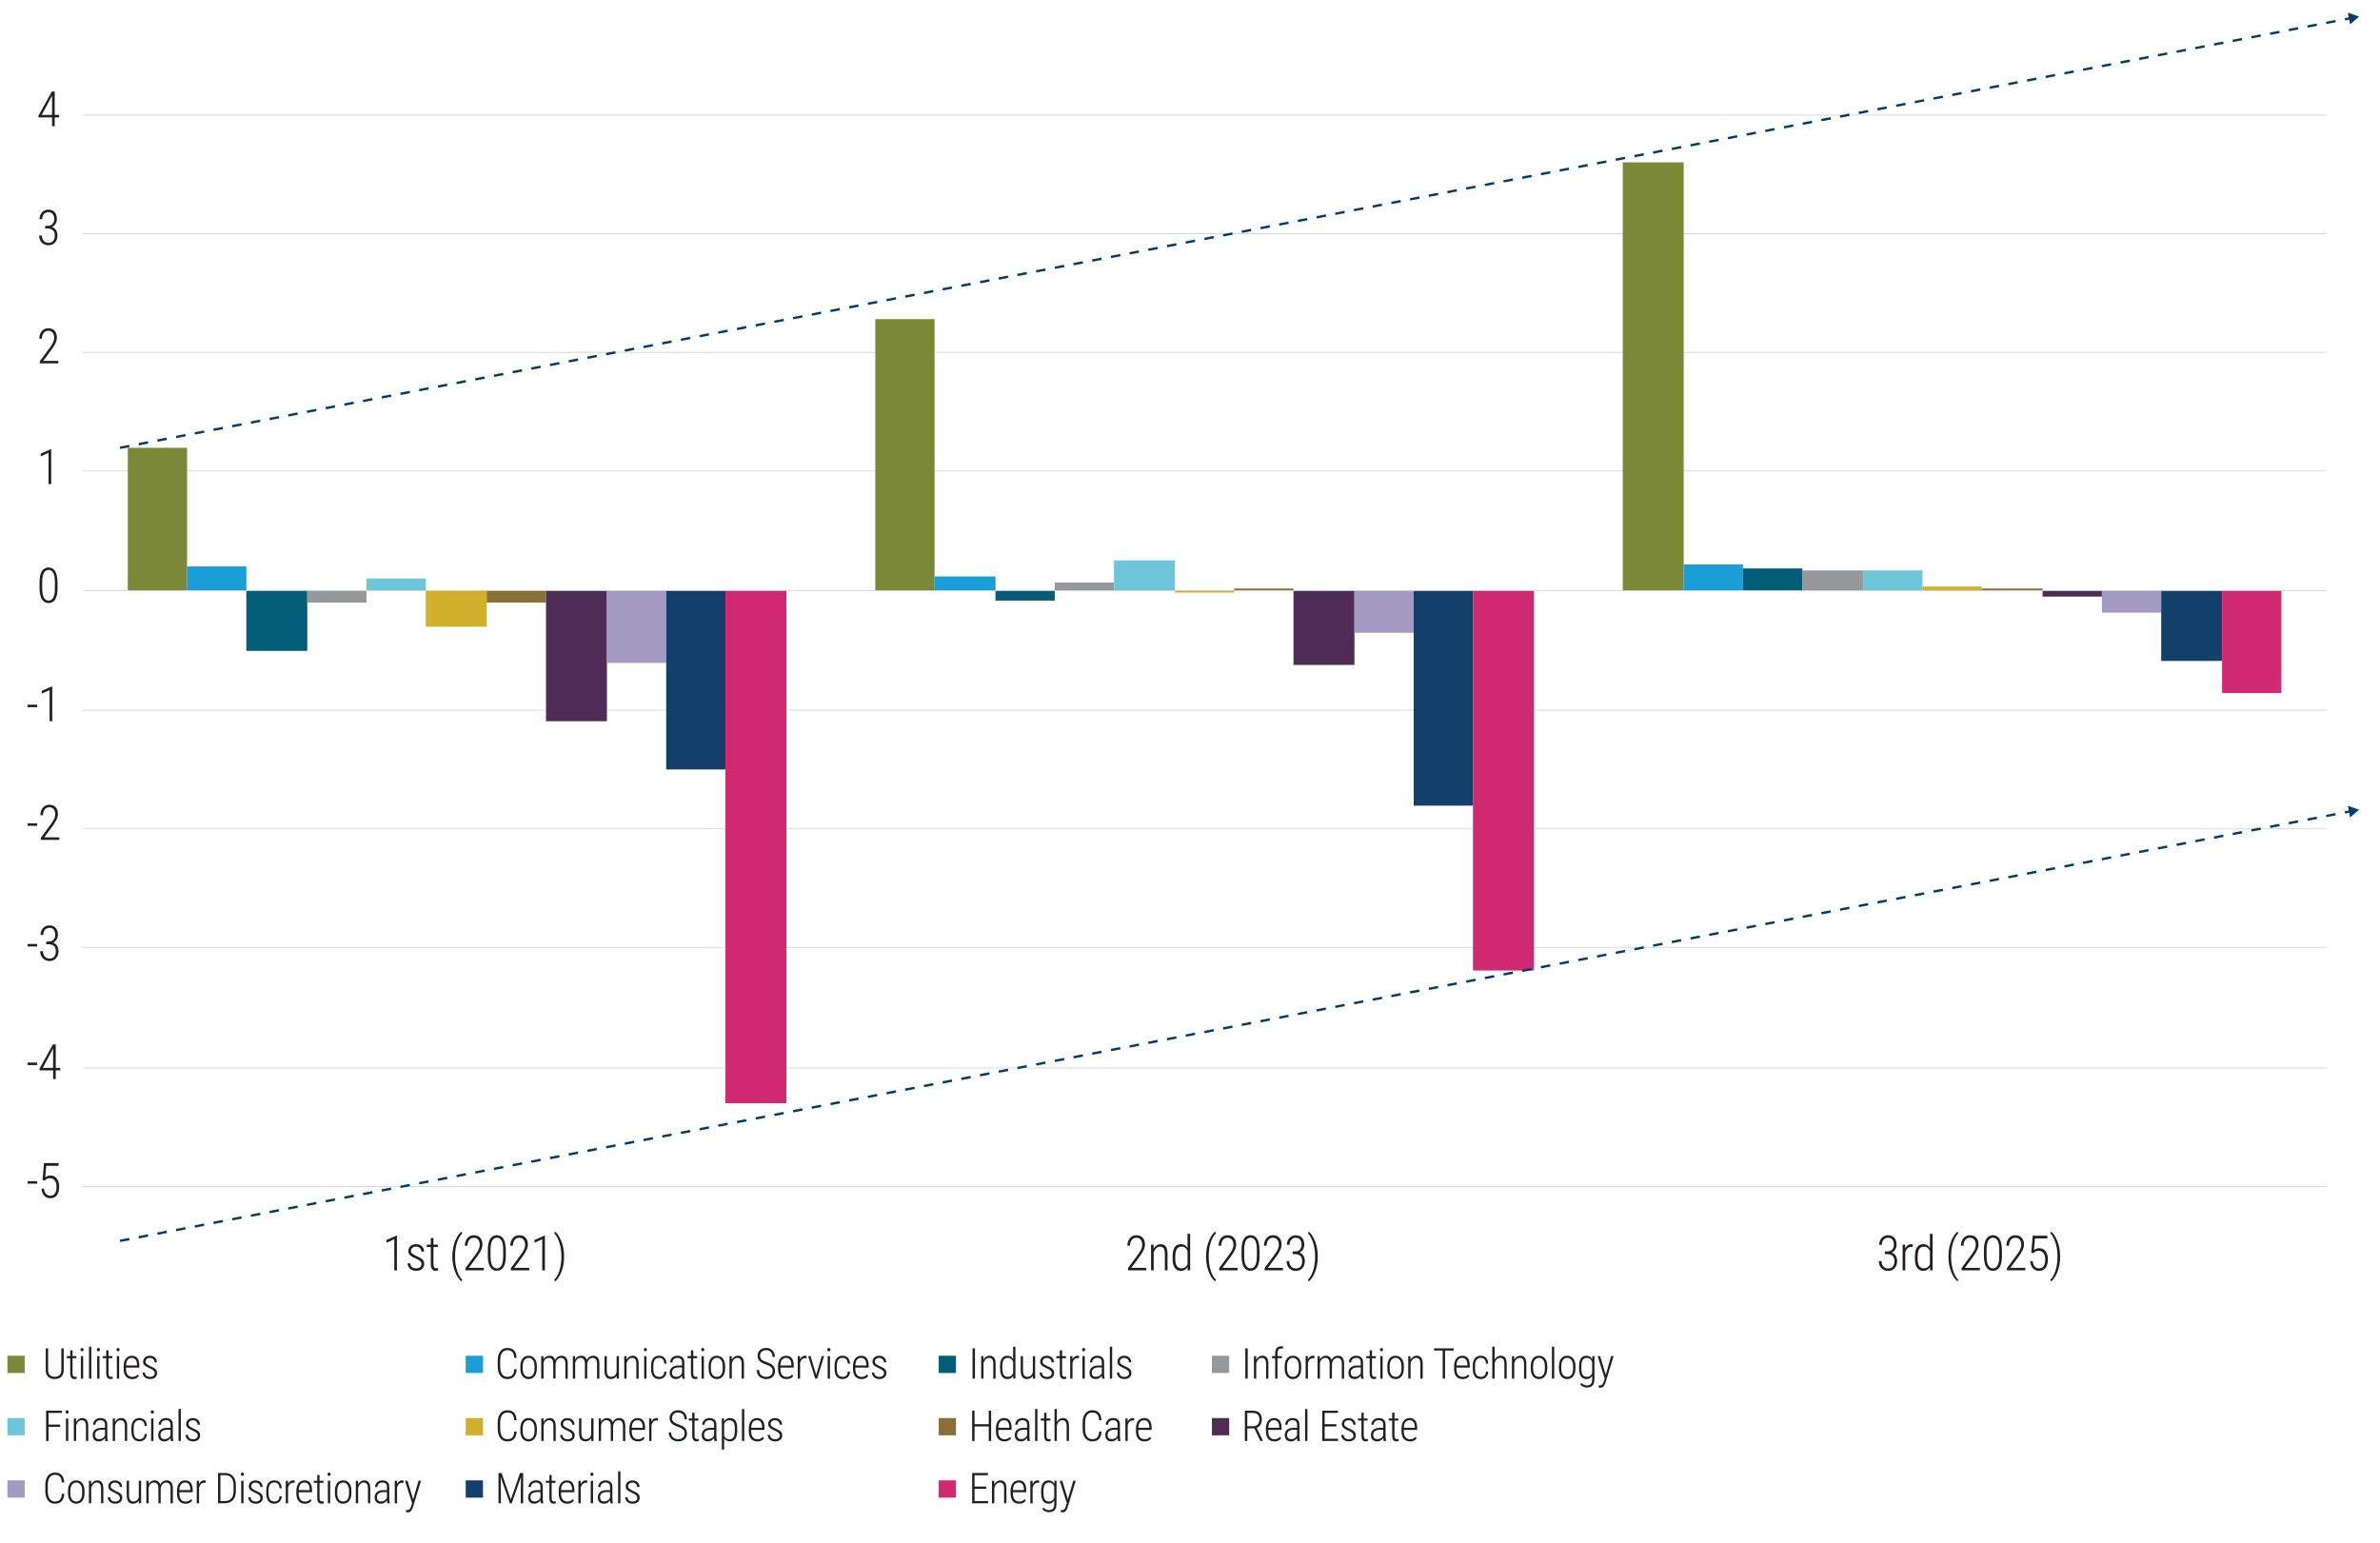 <?xml version="1.0" encoding="UTF-8"?> <svg xmlns="http://www.w3.org/2000/svg" id="Layer_1" version="1.1" viewBox="0 0 750 486.23"><path d="M26,36.27h707.19M26,73.65h707.19M26,111.03h707.19M26,148.42h707.19M26,223.82h707.19M26,261.2h707.19M26,298.59h707.19M26,336.6h707.19M26,373.99h707.19" style="fill: none; stroke: #d0d2d3; stroke-linejoin: round; stroke-width: .25px;"></path><path d="M511.38,51.16h19.2v134.96h-19.2V51.16ZM275.83,100.58h18.68v85.54h-18.68v-85.54ZM40.27,141.13h18.68v44.99h-18.68v-44.99Z" style="fill: #7b8937;"></path><rect x="25.23" y="35.32" width="707.7" height="339.62" style="fill: none;"></rect><path d="M530.58,177.88h18.68v8.24h-18.68v-8.24ZM294.51,181.68h19.2v4.44h-19.2v-4.44ZM58.95,178.52h18.68v7.6h-18.68v-7.6Z" style="fill: #1b9dd8;"></path><rect x="25.23" y="35.32" width="707.7" height="339.62" style="fill: none;"></rect><path d="M549.26,179.15h18.68v6.97h-18.68v-6.97ZM313.7,189.29h18.68v-3.17h-18.68v3.17ZM77.63,205.13h19.2v-19.01h-19.2v19.01Z" style="fill: #045d76;"></path><rect x="25.23" y="35.32" width="707.7" height="339.62" style="fill: none;"></rect><path d="M567.94,179.78h19.2v6.34h-19.2v-6.34ZM332.38,183.58h18.68v2.53h-18.68v-2.53ZM96.83,189.92h18.68v-3.8h-18.68v3.8Z" style="fill: #96989a;"></path><rect x="25.23" y="35.32" width="707.7" height="339.62" style="fill: none;"></rect><path d="M587.14,179.78h18.68v6.34h-18.68v-6.34ZM351.06,176.61h19.2v9.5h-19.2v-9.5ZM115.51,182.32h18.68v3.8h-18.68v-3.8Z" style="fill: #6dc5d9;"></path><rect x="25.23" y="35.32" width="707.7" height="339.62" style="fill: none;"></rect><path d="M605.81,184.85h18.68v1.27h-18.68v-1.27ZM370.26,186.75h18.68v-.63h-18.68v.63ZM134.18,197.52h19.2v-11.41h-19.2v11.41Z" style="fill: #d2af2b;"></path><rect x="25.23" y="35.32" width="707.7" height="339.62" style="fill: none;"></rect><path d="M624.49,185.48h19.2v.63h-19.2v-.63ZM388.94,185.48h18.68v.63h-18.68v-.63ZM153.38,189.92h18.68v-3.8h-18.68v3.8Z" style="fill: #887037;"></path><rect x="25.23" y="35.32" width="707.7" height="339.62" style="fill: none;"></rect><path d="M643.69,188.02h18.68v-1.9h-18.68v1.9ZM407.62,209.56h19.2v-23.44h-19.2v23.44ZM172.06,227.3h19.2v-41.19h-19.2v41.19Z" style="fill: #4e2c55;"></path><rect x="25.23" y="35.32" width="707.7" height="339.62" style="fill: none;"></rect><path d="M662.37,193.09h18.68v-6.97h-18.68v6.97ZM426.81,199.42h18.68v-13.31h-18.68v13.31ZM191.26,208.93h18.68v-22.81h-18.68v22.81Z" style="fill: #a39ac2;"></path><rect x="25.23" y="35.32" width="707.7" height="339.62" style="fill: none;"></rect><path d="M681.05,208.3h19.2v-22.18h-19.2v22.18ZM445.49,253.92h18.68v-67.8h-18.68v67.8ZM209.94,242.51h18.68v-56.39h-18.68v56.39Z" style="fill: #12406b;"></path><rect x="25.23" y="35.32" width="707.7" height="339.62" style="fill: none;"></rect><path d="M700.24,218.43h18.68v-32.31h-18.68v32.31ZM464.17,305.87h19.2v-119.75h-19.2v119.75ZM228.61,347.69h19.2v-161.57h-19.2v161.57Z" style="fill: #d02871;"></path><line x1="26.26" y1="186.12" x2="732.93" y2="186.12" style="fill: none; stroke: #d0d2d3; stroke-linejoin: round; stroke-width: .25px;"></line><g><path d="M11.71,372.27v.78h-3.02v-.78h3.02Z" style="fill: #231f20;"></path><path d="M14.08,372.09l-.67-.2.45-5.32h4.61v.85h-3.9l-.31,3.66c.16-.14.38-.27.67-.4.29-.13.63-.19,1-.19.42,0,.79.08,1.12.24.33.16.62.39.86.7.24.3.42.68.55,1.11.13.44.19.93.19,1.47s-.05,1.01-.17,1.45c-.11.44-.28.82-.5,1.15s-.51.58-.86.76c-.35.18-.76.27-1.24.27-.36,0-.71-.06-1.03-.18-.32-.12-.61-.31-.86-.56-.25-.25-.46-.57-.62-.95-.16-.38-.26-.82-.3-1.33h.79c.05.48.16.89.33,1.23.17.33.4.58.68.75.28.17.61.25,1,.25.32,0,.59-.06.84-.18s.45-.31.61-.55.29-.54.37-.89c.08-.35.12-.75.12-1.2,0-.38-.04-.74-.13-1.07s-.22-.61-.4-.86c-.17-.24-.39-.44-.64-.57-.25-.14-.54-.21-.87-.21-.43,0-.77.07-1.02.21-.25.14-.48.33-.69.57Z" style="fill: #231f20;"></path></g><g><path d="M11.71,334.89v.78h-3.02v-.78h3.02Z" style="fill: #231f20;"></path><path d="M18.97,336.56v.78h-6.52v-.53l4.22-7.63h.69l-.92,1.87-2.97,5.51h5.51ZM17.57,329.18v10.91h-.83v-10.91h.83Z" style="fill: #231f20;"></path></g><g><path d="M11.71,297.51v.78h-3.02v-.78h3.02Z" style="fill: #231f20;"></path><path d="M14.57,297.54v-.61h.88c.54,0,.99.07,1.37.22.38.15.68.35.92.61.24.26.41.56.52.9.11.34.17.7.17,1.09,0,.5-.07.94-.21,1.33s-.34.71-.6.98-.55.47-.9.61-.72.21-1.12.21c-.37,0-.74-.06-1.09-.19s-.66-.33-.94-.59-.5-.59-.66-.97c-.16-.39-.24-.84-.24-1.35h.84c0,.46.09.86.26,1.21s.42.62.73.82c.32.2.68.3,1.09.3s.78-.09,1.08-.26.53-.44.69-.78.24-.77.24-1.26c0-.52-.1-.94-.29-1.27s-.45-.57-.79-.72c-.34-.15-.73-.23-1.17-.23h-.78ZM14.57,296.74h.78c.46,0,.84-.09,1.15-.28.31-.19.54-.44.69-.76.16-.32.23-.67.23-1.06,0-.43-.07-.82-.2-1.15-.13-.33-.34-.59-.61-.78-.27-.19-.62-.28-1.05-.28-.37,0-.71.09-1,.27-.29.18-.52.44-.69.77-.17.33-.25.73-.25,1.19h-.83c0-.59.12-1.11.36-1.56.24-.45.57-.81.99-1.06s.9-.39,1.43-.39,1.01.12,1.42.35c.41.23.72.58.94,1.03.22.45.33,1,.33,1.64,0,.32-.06.65-.18.96-.12.32-.29.61-.52.87-.23.26-.52.47-.88.63-.35.16-.76.24-1.23.24h-.88v-.62Z" style="fill: #231f20;"></path></g><g><path d="M11.71,259.49v.78h-3.02v-.78h3.02Z" style="fill: #231f20;"></path><path d="M18.69,263.9v.79h-5.79v-.7l3-4.06c.38-.5.67-.94.89-1.33s.38-.73.47-1.05c.09-.31.14-.62.14-.92,0-.43-.07-.82-.21-1.15-.14-.33-.35-.6-.63-.79-.27-.19-.61-.28-1.01-.28s-.78.11-1.08.33c-.3.22-.53.51-.69.89-.16.38-.24.81-.24,1.3h-.83c0-.6.11-1.15.34-1.65s.55-.9.97-1.2c.42-.3.94-.45,1.54-.45.55,0,1.03.12,1.44.35.4.23.71.57.93,1s.33.96.33,1.57c0,.32-.05.65-.15.99-.1.33-.23.67-.4,1-.17.33-.36.66-.57.99-.21.32-.44.64-.67.96l-2.54,3.42h4.78Z" style="fill: #231f20;"></path></g><g><path d="M11.71,222.1v.78h-3.02v-.78h3.02Z" style="fill: #231f20;"></path><path d="M16.46,216.34v10.96h-.83v-9.81l-2.46,1.1v-.86l3.15-1.39h.14Z" style="fill: #231f20;"></path></g><path d="M18.13,183.53v1.83c0,.81-.06,1.51-.19,2.1-.13.59-.31,1.08-.55,1.46-.24.38-.54.67-.89.86-.35.19-.75.28-1.19.28-.35,0-.67-.06-.97-.18-.29-.12-.56-.3-.79-.55-.23-.25-.43-.56-.59-.93-.16-.37-.28-.81-.37-1.32s-.13-1.08-.13-1.73v-1.83c0-.81.06-1.51.19-2.09s.32-1.07.56-1.45c.24-.38.54-.67.89-.85.35-.19.74-.28,1.18-.28.35,0,.68.06.97.18.29.12.56.3.79.54.23.24.42.55.58.92s.28.81.36,1.31c.08.5.12,1.08.12,1.73ZM17.3,185.47v-2.06c0-.49-.03-.94-.08-1.35-.05-.4-.13-.75-.24-1.06-.1-.3-.24-.56-.4-.76-.16-.2-.35-.36-.56-.46-.21-.1-.45-.15-.71-.15-.33,0-.62.08-.87.24s-.46.4-.63.72c-.17.32-.29.71-.38,1.18s-.13,1.02-.13,1.64v2.06c0,.49.03.94.08,1.34.05.4.14.76.24,1.06s.24.57.41.78.35.37.56.48c.21.1.45.16.71.16.33,0,.63-.08.88-.25s.46-.41.62-.74.29-.72.37-1.19c.08-.47.12-1.02.12-1.63Z" style="fill: #231f20;"></path><path d="M16.13,141.57v10.96h-.83v-9.81l-2.46,1.1v-.86l3.15-1.39h.14Z" style="fill: #231f20;"></path><path d="M18.36,113.73v.79h-5.79v-.7l3-4.06c.38-.5.67-.94.89-1.33s.38-.73.47-1.05c.09-.31.14-.62.14-.92,0-.43-.07-.82-.21-1.15-.14-.33-.35-.6-.63-.79-.27-.19-.61-.28-1.01-.28s-.78.11-1.08.33c-.3.22-.53.51-.69.89-.16.38-.24.81-.24,1.3h-.83c0-.6.11-1.15.34-1.65s.55-.9.97-1.2c.42-.3.94-.45,1.54-.45.55,0,1.03.12,1.44.35.4.23.71.57.93,1s.33.96.33,1.57c0,.32-.05.65-.15.99-.1.33-.23.67-.4,1-.17.33-.36.66-.57.99-.21.32-.44.64-.67.96l-2.54,3.42h4.78Z" style="fill: #231f20;"></path><path d="M14.24,71.97v-.61h.88c.54,0,.99.07,1.37.22.38.15.68.35.92.61.24.26.41.56.52.9.11.34.17.7.17,1.09,0,.5-.07.94-.21,1.33s-.34.71-.6.98-.55.47-.9.61-.72.21-1.12.21c-.37,0-.74-.06-1.09-.19s-.66-.33-.94-.59-.5-.59-.66-.97c-.16-.39-.24-.84-.24-1.35h.84c0,.46.09.86.26,1.21s.42.62.73.82c.32.2.68.3,1.09.3s.78-.09,1.08-.26.53-.44.69-.78.24-.77.24-1.26c0-.52-.1-.94-.29-1.27s-.45-.57-.79-.72c-.34-.15-.73-.23-1.17-.23h-.78ZM14.24,71.17h.78c.46,0,.84-.09,1.15-.28.31-.19.54-.44.69-.76.16-.32.23-.67.23-1.06,0-.43-.07-.82-.2-1.15-.13-.33-.34-.59-.61-.78-.27-.19-.62-.28-1.05-.28-.37,0-.71.09-1,.27-.29.18-.52.44-.69.77-.17.33-.25.73-.25,1.19h-.83c0-.59.12-1.11.36-1.56.24-.45.57-.81.99-1.06s.9-.39,1.43-.39,1.01.12,1.42.35c.41.23.72.58.94,1.03.22.45.33,1,.33,1.64,0,.32-.06.65-.18.96-.12.32-.29.61-.52.87-.23.26-.52.47-.88.63-.35.16-.76.24-1.23.24h-.88v-.62Z" style="fill: #231f20;"></path><path d="M18.64,36.22v.78h-6.52v-.53l4.22-7.63h.69l-.92,1.87-2.97,5.51h5.51ZM17.24,28.84v10.91h-.83v-10.91h.83Z" style="fill: #231f20;"></path><g><path d="M125.08,389.41v10.96h-.83v-9.81l-2.46,1.1v-.86l3.15-1.39h.14Z" style="fill: #231f20;"></path><path d="M132.84,398.38c0-.22-.06-.43-.17-.61-.11-.18-.31-.37-.57-.55-.27-.18-.63-.37-1.09-.58-.36-.17-.69-.32-.98-.48s-.53-.32-.73-.49-.35-.37-.46-.6c-.11-.22-.16-.49-.16-.79s.06-.59.17-.85c.11-.26.28-.49.49-.69s.47-.35.76-.46c.3-.11.63-.17,1-.17.53,0,.98.1,1.36.3.37.2.66.48.87.84.2.35.31.76.31,1.23h-.84c0-.28-.07-.54-.2-.78-.13-.24-.32-.43-.57-.58-.25-.15-.56-.22-.92-.22s-.68.07-.92.2-.41.3-.52.51c-.11.2-.16.42-.16.64,0,.17.03.31.08.44.05.13.14.25.27.37.13.12.31.24.54.37.23.13.52.28.87.45.5.21.93.43,1.29.64.36.21.64.46.83.74.2.28.29.64.29,1.07,0,.33-.06.64-.18.91-.12.27-.29.5-.51.7s-.49.34-.8.44c-.31.1-.66.15-1.04.15-.58,0-1.07-.11-1.47-.33-.4-.22-.71-.51-.91-.87-.21-.36-.31-.75-.31-1.17h.83c.02.42.13.75.32.98.19.23.43.39.71.47.28.08.56.13.84.13.36,0,.67-.06.93-.18.25-.12.45-.28.57-.49.13-.21.19-.44.19-.69Z" style="fill: #231f20;"></path><path d="M137.97,392.26v.75h-3.46v-.75h3.46ZM135.75,390.19h.84v8.2c0,.38.04.66.12.85s.18.32.31.38.27.09.43.09c.11,0,.22,0,.32-.02.1-.02.19-.04.27-.06l.03.76c-.09.03-.21.06-.36.09-.15.02-.3.04-.46.04-.29,0-.54-.07-.76-.2s-.4-.35-.54-.66c-.13-.31-.2-.73-.2-1.27v-8.2Z" style="fill: #231f20;"></path><path d="M142.55,396.06v-.11c0-.98.09-1.89.27-2.74.18-.85.41-1.61.7-2.29.29-.68.6-1.26.94-1.73.34-.47.67-.83.99-1.06l.19.63c-.27.23-.54.57-.81,1.02-.27.45-.51.98-.73,1.6-.22.62-.39,1.31-.52,2.08s-.19,1.59-.19,2.47v.15c0,.88.06,1.71.19,2.48.13.77.3,1.47.52,2.09.22.62.46,1.16.73,1.61.27.45.54.8.81,1.04l-.19.58c-.32-.23-.65-.58-.99-1.05-.34-.47-.65-1.04-.94-1.71-.29-.67-.52-1.43-.7-2.29-.18-.85-.27-1.78-.27-2.79Z" style="fill: #231f20;"></path><path d="M152.47,399.58v.79h-5.79v-.7l3-4.06c.38-.5.67-.94.89-1.33s.38-.73.47-1.05c.09-.31.14-.62.14-.92,0-.43-.07-.82-.21-1.15-.14-.33-.35-.6-.63-.79-.27-.19-.61-.28-1.01-.28s-.78.11-1.08.33c-.3.22-.53.51-.69.89-.16.38-.24.81-.24,1.3h-.83c0-.6.11-1.15.34-1.65s.55-.9.97-1.2c.42-.3.94-.45,1.54-.45.55,0,1.03.12,1.44.35.4.23.71.57.93,1s.33.96.33,1.57c0,.32-.05.65-.15.99-.1.33-.23.67-.4,1-.17.33-.36.66-.57.99-.21.32-.44.64-.67.96l-2.54,3.42h4.78Z" style="fill: #231f20;"></path><path d="M159.4,393.98v1.83c0,.81-.06,1.51-.19,2.1-.13.59-.31,1.08-.55,1.46-.24.38-.54.67-.89.86-.35.19-.75.28-1.19.28-.35,0-.67-.06-.97-.18-.29-.12-.56-.3-.79-.55-.23-.25-.43-.56-.59-.93-.16-.37-.28-.81-.37-1.32s-.13-1.08-.13-1.73v-1.83c0-.81.06-1.51.19-2.09s.32-1.07.56-1.45c.24-.38.54-.67.89-.85.35-.19.74-.28,1.18-.28.35,0,.68.06.97.18.29.12.56.3.79.54.23.24.42.55.58.92s.28.81.36,1.31c.08.5.12,1.08.12,1.73ZM158.57,395.92v-2.06c0-.49-.03-.94-.08-1.35-.05-.4-.13-.75-.24-1.06-.1-.3-.24-.56-.4-.76-.16-.2-.35-.36-.56-.46-.21-.1-.45-.15-.71-.15-.33,0-.62.08-.87.24s-.46.4-.63.72c-.17.32-.29.71-.38,1.18s-.13,1.02-.13,1.64v2.06c0,.49.03.94.08,1.34.05.4.14.76.24,1.06s.24.57.41.78.35.37.56.48c.21.1.45.16.71.16.33,0,.63-.08.88-.25s.46-.41.62-.74.29-.72.37-1.19c.08-.47.12-1.02.12-1.63Z" style="fill: #231f20;"></path><path d="M166.78,399.58v.79h-5.79v-.7l3-4.06c.38-.5.67-.94.89-1.33s.38-.73.47-1.05c.09-.31.14-.62.14-.92,0-.43-.07-.82-.21-1.15-.14-.33-.35-.6-.63-.79-.27-.19-.61-.28-1.01-.28s-.78.11-1.08.33c-.3.22-.53.51-.69.89-.16.38-.24.81-.24,1.3h-.83c0-.6.11-1.15.34-1.65s.55-.9.97-1.2c.42-.3.94-.45,1.54-.45.55,0,1.03.12,1.44.35.4.23.71.57.93,1s.33.96.33,1.57c0,.32-.05.65-.15.99-.1.33-.23.67-.4,1-.17.33-.36.66-.57.99-.21.32-.44.64-.67.96l-2.54,3.42h4.78Z" style="fill: #231f20;"></path><path d="M171.71,389.41v10.96h-.83v-9.81l-2.46,1.1v-.86l3.15-1.39h.14Z" style="fill: #231f20;"></path><path d="M177.75,395.95v.11c0,1.01-.09,1.94-.26,2.79s-.41,1.61-.7,2.29-.6,1.24-.94,1.71c-.33.47-.66.82-.98,1.05l-.2-.58c.27-.23.54-.58.81-1.03.26-.45.51-.99.73-1.61.22-.62.39-1.32.52-2.1s.19-1.6.19-2.49v-.15c0-.88-.07-1.7-.2-2.48-.13-.77-.31-1.47-.54-2.1s-.47-1.17-.73-1.61c-.26-.45-.52-.79-.78-1.02l.2-.59c.32.23.65.58.98,1.06s.65,1.05.94,1.73c.29.68.52,1.45.7,2.29s.26,1.76.26,2.74Z" style="fill: #231f20;"></path></g><g><path d="M361.24,399.58v.79h-5.79v-.7l3-4.06c.38-.5.67-.94.89-1.33s.38-.73.47-1.05c.09-.31.14-.62.14-.92,0-.43-.07-.82-.21-1.15-.14-.33-.35-.6-.63-.79-.27-.19-.61-.28-1.01-.28s-.78.11-1.08.33c-.3.22-.53.51-.69.89-.16.38-.24.81-.24,1.3h-.83c0-.6.11-1.15.34-1.65s.55-.9.97-1.2c.42-.3.94-.45,1.54-.45.55,0,1.03.12,1.44.35.4.23.71.57.93,1s.33.96.33,1.57c0,.32-.05.65-.15.99-.1.33-.23.67-.4,1-.17.33-.36.66-.57.99-.21.32-.44.64-.67.96l-2.54,3.42h4.78Z" style="fill: #231f20;"></path><path d="M363.56,393.99v6.38h-.83v-8.11h.8l.03,1.73ZM363.37,395.81l-.37-.22c.02-.48.1-.93.24-1.35.14-.42.33-.79.57-1.11.24-.32.52-.57.85-.75.32-.18.68-.27,1.08-.27.34,0,.64.06.91.17.27.11.49.28.68.52s.33.54.43.92c.1.38.15.83.15,1.37v5.29h-.83v-5.29c0-.55-.06-.99-.19-1.3-.12-.31-.3-.54-.54-.67-.23-.13-.51-.2-.84-.2-.34,0-.65.09-.91.28-.26.18-.48.42-.67.72-.18.29-.32.61-.42.95-.09.34-.14.66-.15.96Z" style="fill: #231f20;"></path><path d="M369.52,396.7v-.76c0-.68.06-1.26.18-1.75.12-.49.3-.88.53-1.19s.51-.53.84-.67c.33-.14.69-.22,1.1-.22s.74.07,1.04.22c.3.15.55.35.76.62.21.27.38.59.51.97.13.38.22.79.28,1.25v2.42c-.05.42-.14.82-.27,1.18-.13.36-.3.67-.51.93-.21.26-.47.46-.78.61-.3.15-.66.22-1.06.22s-.76-.08-1.09-.23c-.33-.15-.6-.39-.83-.7-.23-.31-.41-.71-.53-1.19-.12-.48-.18-1.05-.18-1.7ZM370.36,395.94v.76c0,.52.04.97.12,1.35.08.38.2.69.36.94.16.25.36.44.61.56.25.12.53.18.87.18.42,0,.78-.09,1.06-.27.28-.18.51-.41.69-.7.17-.29.3-.61.38-.96v-2.77c-.04-.24-.12-.48-.21-.73-.1-.25-.23-.48-.39-.69s-.37-.38-.61-.51-.55-.19-.9-.19-.63.06-.88.18-.45.31-.61.56c-.16.25-.28.56-.36.94-.08.38-.12.83-.12,1.35ZM374.22,398.8v-9.94h.83v11.51h-.78l-.05-1.57Z" style="fill: #231f20;"></path><path d="M380.05,396.06v-.11c0-.98.09-1.89.27-2.74.18-.85.41-1.61.7-2.29.29-.68.6-1.26.94-1.73.34-.47.67-.83.99-1.06l.19.63c-.27.23-.54.57-.81,1.02-.27.45-.51.98-.73,1.6-.22.62-.39,1.31-.52,2.08s-.19,1.59-.19,2.47v.15c0,.88.06,1.71.19,2.48.13.77.3,1.47.52,2.09.22.62.46,1.16.73,1.61.27.45.54.8.81,1.04l-.19.58c-.32-.23-.65-.58-.99-1.05-.34-.47-.65-1.04-.94-1.71-.29-.67-.52-1.43-.7-2.29-.18-.85-.27-1.78-.27-2.79Z" style="fill: #231f20;"></path><path d="M389.98,399.58v.79h-5.79v-.7l3-4.06c.38-.5.67-.94.89-1.33s.38-.73.47-1.05c.09-.31.14-.62.14-.92,0-.43-.07-.82-.21-1.15-.14-.33-.35-.6-.63-.79-.27-.19-.61-.28-1.01-.28s-.78.11-1.08.33c-.3.22-.53.51-.69.89-.16.38-.24.81-.24,1.3h-.83c0-.6.11-1.15.34-1.65s.55-.9.97-1.2c.42-.3.94-.45,1.54-.45.55,0,1.03.12,1.44.35.4.23.71.57.93,1s.33.96.33,1.57c0,.32-.05.65-.15.99-.1.33-.23.67-.4,1-.17.33-.36.66-.57.99-.21.32-.44.64-.67.96l-2.54,3.42h4.78Z" style="fill: #231f20;"></path><path d="M396.91,393.98v1.83c0,.81-.06,1.51-.19,2.1-.13.59-.31,1.08-.55,1.46-.24.38-.54.67-.89.86-.35.19-.75.28-1.19.28-.35,0-.67-.06-.97-.18-.29-.12-.56-.3-.79-.55-.23-.25-.43-.56-.59-.93-.16-.37-.28-.81-.37-1.32s-.13-1.08-.13-1.73v-1.83c0-.81.06-1.51.19-2.09s.32-1.07.56-1.45c.24-.38.54-.67.89-.85.35-.19.74-.28,1.18-.28.35,0,.68.06.97.18.29.12.56.3.79.54.23.24.42.55.58.92s.28.81.36,1.31c.08.5.12,1.08.12,1.73ZM396.08,395.92v-2.06c0-.49-.03-.94-.08-1.35-.05-.4-.13-.75-.24-1.06-.1-.3-.24-.56-.4-.76-.16-.2-.35-.36-.56-.46-.21-.1-.45-.15-.71-.15-.33,0-.62.08-.87.24s-.46.4-.63.72c-.17.32-.29.71-.38,1.18s-.13,1.02-.13,1.64v2.06c0,.49.03.94.08,1.34.05.4.14.76.24,1.06s.24.57.41.78.35.37.56.48c.21.1.45.16.71.16.33,0,.63-.08.88-.25s.46-.41.62-.74.29-.72.37-1.19c.08-.47.12-1.02.12-1.63Z" style="fill: #231f20;"></path><path d="M404.29,399.58v.79h-5.79v-.7l3-4.06c.38-.5.67-.94.89-1.33s.38-.73.47-1.05c.09-.31.14-.62.14-.92,0-.43-.07-.82-.21-1.15-.14-.33-.35-.6-.63-.79-.27-.19-.61-.28-1.01-.28s-.78.11-1.08.33c-.3.22-.53.51-.69.89-.16.38-.24.81-.24,1.3h-.83c0-.6.11-1.15.34-1.65s.55-.9.97-1.2c.42-.3.94-.45,1.54-.45.55,0,1.03.12,1.44.35.4.23.71.57.93,1s.33.96.33,1.57c0,.32-.05.65-.15.99-.1.33-.23.67-.4,1-.17.33-.36.66-.57.99-.21.32-.44.64-.67.96l-2.54,3.42h4.78Z" style="fill: #231f20;"></path><path d="M407.33,395.2v-.61h.88c.54,0,.99.07,1.37.22.38.15.68.35.92.61.24.26.41.56.52.9.11.34.17.7.17,1.09,0,.5-.07.94-.21,1.33s-.34.71-.6.98-.55.47-.9.61-.72.21-1.12.21c-.37,0-.74-.06-1.09-.19s-.66-.33-.94-.59-.5-.59-.66-.97c-.16-.39-.24-.84-.24-1.35h.84c0,.46.09.86.26,1.21s.42.62.73.82c.32.2.68.3,1.09.3s.78-.09,1.08-.26.53-.44.69-.78.24-.77.24-1.26c0-.52-.1-.94-.29-1.27s-.45-.57-.79-.72c-.34-.15-.73-.23-1.17-.23h-.78ZM407.33,394.41h.78c.46,0,.84-.09,1.15-.28.31-.19.54-.44.69-.76.16-.32.23-.67.23-1.06,0-.43-.07-.82-.2-1.15-.13-.33-.34-.59-.61-.78-.27-.19-.62-.28-1.05-.28-.37,0-.71.09-1,.27-.29.18-.52.44-.69.77-.17.33-.25.73-.25,1.19h-.83c0-.59.12-1.11.36-1.56.24-.45.57-.81.99-1.06s.9-.39,1.43-.39,1.01.12,1.42.35c.41.23.72.58.94,1.03.22.45.33,1,.33,1.64,0,.32-.06.65-.18.96-.12.32-.29.61-.52.87-.23.26-.52.47-.88.63-.35.16-.76.24-1.23.24h-.88v-.62Z" style="fill: #231f20;"></path><path d="M415.26,395.95v.11c0,1.01-.09,1.94-.26,2.79s-.41,1.61-.7,2.29-.6,1.24-.94,1.71c-.33.47-.66.82-.98,1.05l-.2-.58c.27-.23.54-.58.81-1.03.26-.45.51-.99.73-1.61.22-.62.39-1.32.52-2.1s.19-1.6.19-2.49v-.15c0-.88-.07-1.7-.2-2.48-.13-.77-.31-1.47-.54-2.1s-.47-1.17-.73-1.61c-.26-.45-.52-.79-.78-1.02l.2-.59c.32.23.65.58.98,1.06s.65,1.05.94,1.73c.29.68.52,1.45.7,2.29s.26,1.76.26,2.74Z" style="fill: #231f20;"></path></g><g><path d="M593.97,395.2v-.61h.88c.54,0,.99.07,1.37.22.38.15.68.35.92.61.24.26.41.56.52.9.11.34.17.7.17,1.09,0,.5-.07.94-.21,1.33s-.34.71-.6.98-.55.47-.9.61-.72.21-1.12.21c-.37,0-.74-.06-1.09-.19s-.66-.33-.94-.59-.5-.59-.66-.97c-.16-.39-.24-.84-.24-1.35h.84c0,.46.09.86.26,1.21s.42.62.73.82c.32.2.68.3,1.09.3s.78-.09,1.08-.26.53-.44.69-.78.24-.77.24-1.26c0-.52-.1-.94-.29-1.27s-.45-.57-.79-.72c-.34-.15-.73-.23-1.17-.23h-.78ZM593.97,394.41h.78c.46,0,.84-.09,1.15-.28.31-.19.54-.44.69-.76.16-.32.23-.67.23-1.06,0-.43-.07-.82-.2-1.15-.13-.33-.34-.59-.61-.78-.27-.19-.62-.28-1.05-.28-.37,0-.71.09-1,.27-.29.18-.52.44-.69.77-.17.33-.25.73-.25,1.19h-.83c0-.59.12-1.11.36-1.56.24-.45.57-.81.99-1.06s.9-.39,1.43-.39,1.01.12,1.42.35c.41.23.72.58.94,1.03.22.45.33,1,.33,1.64,0,.32-.06.65-.18.96-.12.32-.29.61-.52.87-.23.26-.52.47-.88.63-.35.16-.76.24-1.23.24h-.88v-.62Z" style="fill: #231f20;"></path><path d="M600.4,393.6v6.77h-.83v-8.11h.81l.02,1.33ZM602.76,392.2l-.02.84c-.08-.02-.17-.03-.25-.04-.08,0-.17-.01-.27-.01-.31,0-.59.07-.82.21-.23.14-.43.34-.6.59-.16.25-.29.54-.37.88-.09.33-.14.69-.15,1.08l-.29.13c0-.52.04-1.01.13-1.47.09-.45.23-.85.42-1.2s.42-.61.71-.8c.29-.19.63-.28,1.02-.28.09,0,.18,0,.28.03s.17.04.22.06Z" style="fill: #231f20;"></path><path d="M603.46,396.7v-.76c0-.68.06-1.26.18-1.75.12-.49.3-.88.53-1.19s.51-.53.84-.67c.33-.14.69-.22,1.1-.22s.74.07,1.04.22c.3.15.55.35.76.62.21.27.38.59.51.97.13.38.22.79.28,1.25v2.42c-.05.42-.14.82-.27,1.18-.13.36-.3.67-.51.93-.21.26-.47.46-.78.61-.3.15-.66.22-1.06.22s-.76-.08-1.09-.23c-.33-.15-.6-.39-.83-.7-.23-.31-.41-.71-.53-1.19-.12-.48-.18-1.05-.18-1.7ZM604.3,395.94v.76c0,.52.04.97.12,1.35.08.38.2.69.36.94.16.25.36.44.61.56.25.12.53.18.87.18.42,0,.78-.09,1.06-.27.28-.18.51-.41.69-.7.17-.29.3-.61.38-.96v-2.77c-.04-.24-.12-.48-.21-.73-.1-.25-.23-.48-.39-.69s-.37-.38-.61-.51-.55-.19-.9-.19-.63.06-.88.18-.45.31-.61.56c-.16.25-.28.56-.36.94-.08.38-.12.83-.12,1.35ZM608.17,398.8v-9.94h.83v11.51h-.78l-.05-1.57Z" style="fill: #231f20;"></path><path d="M614,396.06v-.11c0-.98.09-1.89.27-2.74.18-.85.41-1.61.7-2.29.29-.68.6-1.26.94-1.73.34-.47.67-.83.99-1.06l.19.63c-.27.23-.54.57-.81,1.02-.27.45-.51.98-.73,1.6-.22.62-.39,1.31-.52,2.08s-.19,1.59-.19,2.47v.15c0,.88.06,1.71.19,2.48.13.77.3,1.47.52,2.09.22.62.46,1.16.73,1.61.27.45.54.8.81,1.04l-.19.58c-.32-.23-.65-.58-.99-1.05-.34-.47-.65-1.04-.94-1.71-.29-.67-.52-1.43-.7-2.29-.18-.85-.27-1.78-.27-2.79Z" style="fill: #231f20;"></path><path d="M623.92,399.58v.79h-5.79v-.7l3-4.06c.38-.5.67-.94.89-1.33s.38-.73.47-1.05c.09-.31.14-.62.14-.92,0-.43-.07-.82-.21-1.15-.14-.33-.35-.6-.63-.79-.27-.19-.61-.28-1.01-.28s-.78.11-1.08.33c-.3.22-.53.51-.69.89-.16.38-.24.81-.24,1.3h-.83c0-.6.11-1.15.34-1.65s.55-.9.97-1.2c.42-.3.94-.45,1.54-.45.55,0,1.03.12,1.44.35.4.23.71.57.93,1s.33.96.33,1.57c0,.32-.05.65-.15.99-.1.33-.23.67-.4,1-.17.33-.36.66-.57.99-.21.32-.44.64-.67.96l-2.54,3.42h4.78Z" style="fill: #231f20;"></path><path d="M630.86,393.98v1.83c0,.81-.06,1.51-.19,2.1-.13.59-.31,1.08-.55,1.46-.24.38-.54.67-.89.86-.35.19-.75.28-1.19.28-.35,0-.67-.06-.97-.18-.29-.12-.56-.3-.79-.55-.23-.25-.43-.56-.59-.93-.16-.37-.28-.81-.37-1.32s-.13-1.08-.13-1.73v-1.83c0-.81.06-1.51.19-2.09s.32-1.07.56-1.45c.24-.38.54-.67.89-.85.35-.19.74-.28,1.18-.28.35,0,.68.06.97.18.29.12.56.3.79.54.23.24.42.55.58.92s.28.81.36,1.31c.08.5.12,1.08.12,1.73ZM630.02,395.92v-2.06c0-.49-.03-.94-.08-1.35-.05-.4-.13-.75-.24-1.06-.1-.3-.24-.56-.4-.76-.16-.2-.35-.36-.56-.46-.21-.1-.45-.15-.71-.15-.33,0-.62.08-.87.24s-.46.4-.63.72c-.17.32-.29.71-.38,1.18s-.13,1.02-.13,1.64v2.06c0,.49.03.94.08,1.34.05.4.14.76.24,1.06s.24.57.41.78.35.37.56.48c.21.1.45.16.71.16.33,0,.63-.08.88-.25s.46-.41.62-.74.29-.72.37-1.19c.08-.47.12-1.02.12-1.63Z" style="fill: #231f20;"></path><path d="M638.24,399.58v.79h-5.79v-.7l3-4.06c.38-.5.67-.94.89-1.33s.38-.73.47-1.05c.09-.31.14-.62.14-.92,0-.43-.07-.82-.21-1.15-.14-.33-.35-.6-.63-.79-.27-.19-.61-.28-1.01-.28s-.78.11-1.08.33c-.3.22-.53.51-.69.89-.16.38-.24.81-.24,1.3h-.83c0-.6.11-1.15.34-1.65s.55-.9.97-1.2c.42-.3.94-.45,1.54-.45.55,0,1.03.12,1.44.35.4.23.71.57.93,1s.33.96.33,1.57c0,.32-.05.65-.15.99-.1.33-.23.67-.4,1-.17.33-.36.66-.57.99-.21.32-.44.64-.67.96l-2.54,3.42h4.78Z" style="fill: #231f20;"></path><path d="M640.78,394.98l-.67-.2.45-5.32h4.61v.85h-3.9l-.31,3.66c.16-.14.38-.27.67-.4.29-.13.63-.19,1-.19.42,0,.79.08,1.12.24.33.16.62.39.86.7.24.3.42.68.55,1.11.13.44.19.93.19,1.47s-.05,1.01-.17,1.45c-.11.44-.28.82-.5,1.15s-.51.58-.86.76c-.35.18-.76.27-1.24.27-.36,0-.71-.06-1.03-.18-.32-.12-.61-.31-.86-.56-.25-.25-.46-.57-.62-.95-.16-.38-.26-.82-.3-1.33h.79c.05.48.16.89.33,1.23.17.33.4.58.68.75.28.17.61.25,1,.25.32,0,.59-.06.84-.18s.45-.31.61-.55.29-.54.37-.89c.08-.35.12-.75.12-1.2,0-.38-.04-.74-.13-1.07s-.22-.61-.4-.86c-.17-.24-.39-.44-.64-.57-.25-.14-.54-.21-.87-.21-.43,0-.77.07-1.02.21-.25.14-.48.33-.69.57Z" style="fill: #231f20;"></path><path d="M649.2,395.95v.11c0,1.01-.09,1.94-.26,2.79s-.41,1.61-.7,2.29-.6,1.24-.94,1.71c-.33.47-.66.82-.98,1.05l-.2-.58c.27-.23.54-.58.81-1.03.26-.45.51-.99.73-1.61.22-.62.39-1.32.52-2.1s.19-1.6.19-2.49v-.15c0-.88-.07-1.7-.2-2.48-.13-.77-.31-1.47-.54-2.1s-.47-1.17-.73-1.61c-.26-.45-.52-.79-.78-1.02l.2-.59c.32.23.65.58.98,1.06s.65,1.05.94,1.73c.29.68.52,1.45.7,2.29s.26,1.76.26,2.74Z" style="fill: #231f20;"></path></g><rect x="2.34" y="427.28" width="5.44" height="5.44" style="fill: #7b8937;"></rect><g><path d="M19.33,424.95h.75v6.73c0,.72-.13,1.29-.38,1.72-.25.43-.6.74-1.03.94-.43.2-.91.29-1.43.29s-1.01-.1-1.44-.29c-.43-.2-.77-.51-1.02-.94-.25-.43-.37-1-.37-1.72v-6.73h.75v6.73c0,.55.09,1,.27,1.32.18.33.43.56.74.71s.67.22,1.07.22.77-.07,1.08-.22.56-.38.74-.71c.18-.33.27-.77.27-1.32v-6.73Z" style="fill: #231f20;"></path><path d="M24.07,427.4v.66h-3.03v-.66h3.03ZM22.13,425.59h.73v7.17c0,.33.04.58.11.75.07.17.16.28.28.33.11.05.24.08.37.08.1,0,.19,0,.28-.02.09-.01.17-.03.24-.05l.03.67c-.08.03-.18.06-.32.08-.13.02-.27.03-.41.03-.25,0-.47-.06-.67-.17-.2-.12-.35-.31-.47-.58-.12-.27-.17-.64-.17-1.11v-7.18Z" style="fill: #231f20;"></path><path d="M25.37,425.36c0-.15.04-.28.13-.38.08-.1.2-.15.36-.15s.27.05.35.15c.08.1.13.23.13.38s-.04.27-.13.37c-.09.1-.2.15-.35.15s-.27-.05-.36-.15c-.09-.1-.13-.23-.13-.37ZM26.21,427.4v7.09h-.73v-7.09h.73Z" style="fill: #231f20;"></path><path d="M28.78,424.43v10.07h-.73v-10.07h.73Z" style="fill: #231f20;"></path><path d="M30.51,425.36c0-.15.04-.28.13-.38.08-.1.2-.15.36-.15s.27.05.35.15c.08.1.13.23.13.38s-.04.27-.13.37c-.09.1-.2.15-.35.15s-.27-.05-.36-.15c-.09-.1-.13-.23-.13-.37ZM31.35,427.4v7.09h-.73v-7.09h.73Z" style="fill: #231f20;"></path><path d="M35.41,427.4v.66h-3.03v-.66h3.03ZM33.47,425.59h.73v7.17c0,.33.04.58.11.75.07.17.16.28.28.33.11.05.24.08.37.08.1,0,.19,0,.28-.02.09-.01.17-.03.24-.05l.03.67c-.08.03-.18.06-.32.08-.13.02-.27.03-.41.03-.25,0-.47-.06-.67-.17-.2-.12-.35-.31-.47-.58-.12-.27-.17-.64-.17-1.11v-7.18Z" style="fill: #231f20;"></path><path d="M36.71,425.36c0-.15.04-.28.13-.38.08-.1.2-.15.36-.15s.27.05.35.15c.08.1.13.23.13.38s-.04.27-.13.37c-.09.1-.2.15-.35.15s-.27-.05-.36-.15c-.09-.1-.13-.23-.13-.37ZM37.55,427.4v7.09h-.73v-7.09h.73Z" style="fill: #231f20;"></path><path d="M41.65,434.64c-.39,0-.75-.06-1.08-.19s-.61-.33-.85-.59c-.24-.26-.42-.6-.55-1s-.2-.88-.2-1.43v-.81c0-.59.07-1.1.21-1.52.14-.42.33-.77.57-1.04.24-.27.51-.47.82-.59.31-.12.63-.19.97-.19.39,0,.73.06,1.03.19.29.13.54.32.74.58s.35.58.45.97.15.85.15,1.39v.61h-4.5v-.69h3.77v-.18c0-.46-.07-.86-.19-1.18-.12-.33-.3-.57-.54-.75-.24-.17-.54-.26-.91-.26-.27,0-.51.05-.74.15-.23.1-.42.25-.59.46s-.29.48-.37.82c-.08.34-.13.74-.13,1.22v.81c0,.43.05.81.14,1.12.09.31.23.58.4.79.17.21.38.37.63.47.25.1.52.15.81.15.36,0,.68-.06.96-.19.28-.12.52-.31.74-.57l.38.49c-.13.17-.29.33-.48.48s-.42.26-.69.35-.58.13-.95.13Z" style="fill: #231f20;"></path><path d="M48.74,432.75c0-.2-.05-.38-.15-.54s-.27-.32-.5-.48c-.23-.16-.55-.33-.95-.51-.32-.14-.61-.28-.86-.42-.25-.14-.47-.28-.64-.43-.17-.15-.31-.33-.4-.52-.09-.19-.14-.42-.14-.69s.05-.51.15-.74c.1-.23.24-.43.43-.6.19-.17.41-.31.67-.4.26-.1.55-.14.88-.14.46,0,.86.09,1.19.27.33.18.58.42.76.73.18.31.27.67.27,1.08h-.73c0-.24-.06-.47-.17-.68-.12-.21-.28-.38-.5-.51-.22-.13-.49-.2-.81-.2s-.6.06-.8.17c-.21.12-.36.26-.45.44-.09.18-.14.37-.14.56,0,.14.02.27.07.38.05.11.12.22.24.32.11.1.27.21.47.32.2.11.46.24.76.4.44.19.81.37,1.13.56.32.19.56.4.73.65.17.25.26.56.26.93,0,.29-.05.56-.16.8-.1.24-.25.44-.45.61-.19.17-.43.3-.7.39-.27.09-.58.13-.91.13-.51,0-.94-.1-1.29-.29-.35-.19-.62-.45-.8-.76-.18-.31-.27-.66-.27-1.02h.73c.02.37.11.66.28.86.17.2.37.34.62.41.25.07.49.11.73.11.32,0,.59-.05.81-.16.22-.1.39-.25.5-.43.11-.18.17-.38.17-.6Z" style="fill: #231f20;"></path></g><rect x="146.76" y="427.28" width="5.44" height="5.44" style="fill: #1b9dd8;"></rect><g><path d="M162.06,431.52h.75c-.04.71-.19,1.3-.43,1.76-.24.46-.58.8-1,1.03-.43.22-.94.33-1.54.33-.46,0-.87-.09-1.24-.27-.37-.18-.68-.44-.94-.78s-.46-.75-.6-1.24-.21-1.03-.21-1.64v-2.05c0-.6.07-1.14.21-1.61s.34-.88.6-1.21.58-.59.96-.76.8-.26,1.27-.26c.58,0,1.08.11,1.49.33.42.22.75.56.99,1.02s.38,1.05.43,1.78h-.75c-.04-.59-.14-1.06-.31-1.41-.17-.35-.41-.61-.71-.77-.31-.16-.68-.24-1.13-.24-.37,0-.69.07-.98.21-.28.14-.52.35-.71.62-.19.27-.34.6-.44.98-.1.39-.15.83-.15,1.32v2.06c0,.48.05.92.14,1.32.1.4.24.74.42,1.02.18.28.42.5.7.65.28.15.6.23.97.23.47,0,.86-.08,1.17-.23.31-.15.55-.4.72-.75s.28-.83.32-1.44Z" style="fill: #231f20;"></path><path d="M163.98,431.32v-.73c0-.54.06-1.01.19-1.43.12-.41.3-.76.53-1.04s.5-.49.82-.63c.32-.14.67-.21,1.05-.21s.74.07,1.06.21c.32.14.59.35.82.63s.41.63.54,1.04c.13.41.19.89.19,1.43v.73c0,.54-.06,1.01-.19,1.42-.13.41-.31.76-.54,1.04-.23.28-.5.49-.82.64-.32.14-.67.22-1.05.22s-.74-.07-1.05-.22c-.32-.14-.59-.36-.82-.64-.23-.28-.41-.63-.54-1.04-.12-.41-.19-.89-.19-1.42ZM164.72,430.58v.73c0,.41.04.77.12,1.09.08.32.2.6.36.83.16.23.35.4.58.52.23.12.5.18.8.18s.58-.06.82-.18c.23-.12.43-.3.58-.52.16-.23.27-.5.35-.83.08-.32.11-.69.11-1.09v-.73c0-.4-.04-.76-.12-1.08s-.21-.6-.37-.83c-.16-.23-.36-.41-.59-.53s-.49-.19-.79-.19-.55.06-.78.19-.43.3-.59.53c-.16.23-.28.5-.36.83s-.12.68-.12,1.08Z" style="fill: #231f20;"></path><path d="M171.28,428.86v5.64h-.73v-7.09h.7l.03,1.46ZM171.14,430.51l-.35-.19c.02-.42.09-.81.19-1.18.11-.37.26-.69.46-.97.2-.28.45-.5.73-.66.29-.16.62-.24.98-.24.29,0,.55.05.78.14.23.09.44.24.61.44.17.2.3.46.39.77s.14.7.14,1.15v4.72h-.73v-4.69c0-.47-.06-.83-.18-1.1s-.29-.46-.5-.57c-.21-.11-.46-.17-.74-.17-.33,0-.61.08-.83.24-.23.16-.41.37-.55.63s-.24.53-.3.83c-.07.3-.1.58-.11.84ZM175.08,429.9l-.49.03c.02-.35.08-.68.2-.99.11-.32.27-.6.47-.85.2-.25.44-.45.72-.59.28-.14.6-.22.96-.22.31,0,.59.05.84.15.24.1.45.25.62.46.17.21.3.48.38.81.09.33.13.72.13,1.18v4.63h-.73v-4.64c0-.5-.06-.88-.18-1.16-.12-.27-.28-.47-.5-.58s-.46-.17-.74-.16c-.28,0-.52.06-.72.18-.21.12-.38.28-.52.47-.14.19-.24.4-.32.63-.07.23-.11.44-.12.65Z" style="fill: #231f20;"></path><path d="M181.25,428.86v5.64h-.73v-7.09h.7l.03,1.46ZM181.12,430.51l-.35-.19c.02-.42.09-.81.19-1.18.11-.37.26-.69.46-.97.2-.28.45-.5.73-.66.29-.16.62-.24.98-.24.29,0,.55.05.78.14.23.09.44.24.61.44.17.2.3.46.39.77s.14.7.14,1.15v4.72h-.73v-4.69c0-.47-.06-.83-.18-1.1s-.29-.46-.5-.57c-.21-.11-.46-.17-.74-.17-.33,0-.61.08-.83.24-.23.16-.41.37-.55.63s-.24.53-.3.83c-.07.3-.1.58-.11.84ZM185.05,429.9l-.49.03c.02-.35.08-.68.2-.99.11-.32.27-.6.47-.85.2-.25.44-.45.72-.59.28-.14.6-.22.96-.22.31,0,.59.05.84.15.24.1.45.25.62.46.17.21.3.48.38.81.09.33.13.72.13,1.18v4.63h-.73v-4.64c0-.5-.06-.88-.18-1.16-.12-.27-.28-.47-.5-.58s-.46-.17-.74-.16c-.28,0-.52.06-.72.18-.21.12-.38.28-.52.47-.14.19-.24.4-.32.63-.07.23-.11.44-.12.65Z" style="fill: #231f20;"></path><path d="M194.44,431.53h.35c0,.43-.04.84-.13,1.22-.09.38-.22.71-.41.98-.19.28-.43.5-.72.65-.3.16-.66.24-1.08.24-.29,0-.56-.05-.8-.15-.24-.1-.45-.26-.62-.47s-.31-.49-.4-.83c-.09-.34-.14-.75-.14-1.24v-4.54h.73v4.56c0,.37.03.69.1.94.07.26.17.46.29.61.12.15.27.26.42.32.16.07.33.1.5.1.48,0,.85-.11,1.13-.33s.47-.51.59-.88c.12-.37.18-.76.18-1.18ZM194.31,432.86v-5.45h.73v7.09h-.7l-.03-1.64Z" style="fill: #231f20;"></path><path d="M197.45,428.92v5.58h-.73v-7.09h.7l.03,1.51ZM197.28,430.51l-.32-.19c.02-.42.09-.81.21-1.18.12-.37.29-.69.5-.97.21-.28.46-.5.74-.66.28-.16.6-.24.94-.24.3,0,.56.05.8.14.23.1.43.25.6.45s.29.47.38.8c.09.33.13.73.13,1.2v4.63h-.73v-4.63c0-.49-.05-.87-.16-1.14s-.27-.47-.47-.59-.45-.17-.73-.17c-.3,0-.57.08-.8.24s-.42.37-.58.63c-.16.26-.28.53-.36.83-.08.3-.13.58-.13.84Z" style="fill: #231f20;"></path><path d="M202.89,425.36c0-.15.04-.28.13-.38.08-.1.2-.15.36-.15s.27.05.35.15c.08.1.13.23.13.38s-.04.27-.13.37c-.09.1-.2.15-.35.15s-.27-.05-.36-.15c-.09-.1-.13-.23-.13-.37ZM203.73,427.4v7.09h-.73v-7.09h.73Z" style="fill: #231f20;"></path><path d="M207.73,433.95c.27,0,.53-.05.76-.15.24-.1.43-.27.59-.51.15-.24.24-.57.26-.99h.7c-.02.51-.13.94-.35,1.28-.21.35-.49.61-.83.79-.34.18-.72.27-1.13.27s-.79-.07-1.11-.21c-.32-.14-.59-.35-.8-.63-.21-.28-.38-.62-.49-1.03-.11-.41-.16-.88-.16-1.42v-.81c0-.54.05-1.01.16-1.42.11-.41.27-.75.49-1.02s.48-.48.8-.62c.32-.14.69-.21,1.11-.21s.82.09,1.16.27c.34.18.61.46.82.83.2.37.31.85.33,1.42h-.7c-.02-.44-.1-.8-.25-1.07s-.34-.47-.57-.59c-.24-.12-.5-.18-.79-.18-.34,0-.62.06-.86.17-.23.12-.42.28-.57.5-.14.22-.25.49-.32.81-.07.32-.1.69-.1,1.1v.81c0,.42.03.78.1,1.1.07.32.17.59.32.82.15.22.33.39.57.5.23.11.52.17.85.17Z" style="fill: #231f20;"></path><path d="M215.08,430.35v.62s-1.25,0-1.25,0c-.34,0-.63.04-.89.11-.26.07-.47.18-.65.32-.17.14-.3.31-.39.5-.09.19-.13.41-.13.66,0,.31.05.57.15.77.1.2.25.34.45.44.2.09.43.14.7.14.36,0,.67-.07.95-.21s.5-.33.67-.57.29-.49.34-.76l.2.45c-.04.2-.12.4-.24.61s-.27.41-.46.59c-.19.18-.41.33-.67.44-.26.11-.55.17-.87.17-.39,0-.74-.07-1.03-.22-.29-.15-.52-.37-.68-.67-.16-.3-.24-.67-.24-1.11,0-.33.06-.63.17-.9.11-.28.28-.52.5-.72.22-.21.5-.36.84-.48.34-.11.73-.17,1.17-.17h1.36ZM214.92,433.23v-3.86c0-.33-.06-.6-.17-.81s-.28-.36-.5-.46-.49-.14-.81-.14c-.3,0-.56.06-.8.18-.23.12-.42.29-.54.5-.13.21-.19.46-.19.73h-.73c0-.28.05-.54.16-.79.11-.25.26-.47.46-.67.2-.19.45-.35.73-.46.28-.11.59-.17.94-.17.42,0,.8.07,1.13.2.33.14.58.36.77.67.19.31.28.72.28,1.23v3.63c0,.25.02.5.05.77.03.26.08.47.13.64v.09h-.77c-.05-.15-.08-.35-.11-.59-.02-.24-.04-.47-.04-.68Z" style="fill: #231f20;"></path><path d="M219.67,427.4v.66h-3.03v-.66h3.03ZM217.73,425.59h.73v7.17c0,.33.04.58.11.75.07.17.16.28.28.33.11.05.24.08.37.08.1,0,.19,0,.28-.02.09-.01.17-.03.24-.05l.03.67c-.08.03-.18.06-.32.08-.13.02-.27.03-.41.03-.25,0-.47-.06-.67-.17-.2-.12-.35-.31-.47-.58-.12-.27-.17-.64-.17-1.11v-7.18Z" style="fill: #231f20;"></path><path d="M220.97,425.36c0-.15.04-.28.13-.38.08-.1.2-.15.36-.15s.27.05.35.15c.08.1.13.23.13.38s-.04.27-.13.37c-.09.1-.2.15-.35.15s-.27-.05-.36-.15c-.09-.1-.13-.23-.13-.37ZM221.81,427.4v7.09h-.73v-7.09h.73Z" style="fill: #231f20;"></path><path d="M223.3,431.32v-.73c0-.54.06-1.01.19-1.43.12-.41.3-.76.53-1.04s.5-.49.82-.63c.32-.14.67-.21,1.05-.21s.74.07,1.06.21c.32.14.59.35.82.63s.41.63.54,1.04c.13.41.19.89.19,1.43v.73c0,.54-.06,1.01-.19,1.42-.13.41-.31.76-.54,1.04-.23.28-.5.49-.82.64-.32.14-.67.22-1.05.22s-.74-.07-1.05-.22c-.32-.14-.59-.36-.82-.64-.23-.28-.41-.63-.54-1.04-.12-.41-.19-.89-.19-1.42ZM224.03,430.58v.73c0,.41.04.77.12,1.09.08.32.2.6.36.83.16.23.35.4.58.52.23.12.5.18.8.18s.58-.06.82-.18c.23-.12.43-.3.58-.52.16-.23.27-.5.35-.83.08-.32.11-.69.11-1.09v-.73c0-.4-.04-.76-.12-1.08s-.21-.6-.37-.83c-.16-.23-.36-.41-.59-.53s-.49-.19-.79-.19-.55.06-.78.19-.43.3-.59.53c-.16.23-.28.5-.36.83s-.12.68-.12,1.08Z" style="fill: #231f20;"></path><path d="M230.62,428.92v5.58h-.73v-7.09h.7l.03,1.51ZM230.46,430.51l-.32-.19c.02-.42.09-.81.21-1.18.12-.37.29-.69.5-.97.21-.28.46-.5.74-.66.28-.16.6-.24.94-.24.3,0,.56.05.8.14.23.1.43.25.6.45s.29.47.38.8c.09.33.13.73.13,1.2v4.63h-.73v-4.63c0-.49-.05-.87-.16-1.14s-.27-.47-.47-.59-.45-.17-.73-.17c-.3,0-.57.08-.8.24s-.42.37-.58.63c-.16.26-.28.53-.36.83-.08.3-.13.58-.13.84Z" style="fill: #231f20;"></path><path d="M243.49,432.14c0-.26-.04-.49-.1-.69-.07-.2-.19-.38-.35-.54-.16-.16-.38-.32-.66-.46s-.62-.28-1.03-.42c-.4-.14-.76-.28-1.08-.45s-.6-.35-.83-.56c-.23-.21-.4-.46-.52-.74s-.18-.61-.18-.99.07-.7.2-1.01c.13-.3.32-.56.56-.78.24-.22.53-.39.86-.5.33-.12.69-.18,1.09-.18.57,0,1.06.13,1.47.38s.73.6.95,1.03.33.91.33,1.44h-.75c0-.42-.08-.78-.23-1.11-.16-.32-.38-.58-.69-.76-.3-.19-.67-.28-1.09-.28s-.78.08-1.07.24c-.29.16-.51.37-.65.64-.14.26-.22.56-.22.88,0,.23.04.44.1.63.07.19.19.37.35.53.16.16.38.31.65.46.27.14.6.27.98.4.43.14.81.29,1.14.46.33.17.61.36.83.59.23.23.4.48.51.78s.17.63.17,1.01-.07.74-.2,1.05-.33.57-.57.79c-.25.22-.54.38-.88.49-.34.11-.71.17-1.11.17-.36,0-.71-.06-1.07-.17-.35-.11-.68-.28-.97-.51-.29-.23-.53-.53-.7-.89-.17-.36-.26-.79-.26-1.29h.75c0,.4.07.74.2,1.01.13.28.31.5.52.67.21.17.45.29.72.37s.54.11.81.11c.41,0,.77-.08,1.07-.23.3-.15.53-.36.7-.62.16-.26.25-.58.25-.94Z" style="fill: #231f20;"></path><path d="M247.86,434.64c-.39,0-.75-.06-1.08-.19s-.61-.33-.85-.59c-.24-.26-.42-.6-.55-1s-.2-.88-.2-1.43v-.81c0-.59.07-1.1.21-1.52.14-.42.33-.77.57-1.04.24-.27.51-.47.82-.59.31-.12.63-.19.97-.19.39,0,.73.06,1.03.19.29.13.54.32.74.58s.35.58.45.97.15.85.15,1.39v.61h-4.5v-.69h3.77v-.18c0-.46-.07-.86-.19-1.18-.12-.33-.3-.57-.54-.75-.24-.17-.54-.26-.91-.26-.27,0-.51.05-.74.15-.23.1-.42.25-.59.46s-.29.48-.37.82c-.08.34-.13.74-.13,1.22v.81c0,.43.05.81.14,1.12.09.31.23.58.4.79.17.21.38.37.63.47.25.1.52.15.81.15.36,0,.68-.06.96-.19.28-.12.52-.31.74-.57l.38.49c-.13.17-.29.33-.48.48s-.42.26-.69.35-.58.13-.95.13Z" style="fill: #231f20;"></path><path d="M252.13,428.57v5.93h-.73v-7.09h.71l.02,1.17ZM254.2,427.35l-.02.73c-.07-.02-.15-.03-.22-.04-.07,0-.15,0-.24,0-.28,0-.52.06-.72.18-.21.12-.38.29-.52.51-.14.22-.25.48-.33.77s-.12.6-.13.94l-.25.11c0-.46.04-.89.12-1.29.08-.4.2-.75.36-1.05.16-.3.37-.54.62-.7.25-.17.55-.25.89-.25.08,0,.16,0,.25.02s.15.03.19.06Z" style="fill: #231f20;"></path><path d="M255.44,427.4l1.88,6.34.1.75h-.52l-2.22-7.09h.75ZM257.09,433.73l1.86-6.33h.75l-2.2,7.09h-.53l.13-.77Z" style="fill: #231f20;"></path><path d="M260.71,425.36c0-.15.04-.28.13-.38.08-.1.2-.15.36-.15s.27.05.35.15c.08.1.13.23.13.38s-.04.27-.13.37c-.09.1-.2.15-.35.15s-.27-.05-.36-.15c-.09-.1-.13-.23-.13-.37ZM261.55,427.4v7.09h-.73v-7.09h.73Z" style="fill: #231f20;"></path><path d="M265.55,433.95c.27,0,.53-.05.76-.15.24-.1.43-.27.59-.51.15-.24.24-.57.26-.99h.7c-.02.51-.13.94-.35,1.28-.21.35-.49.61-.83.79-.34.18-.72.27-1.13.27s-.79-.07-1.11-.21c-.32-.14-.59-.35-.8-.63-.21-.28-.38-.62-.49-1.03-.11-.41-.16-.88-.16-1.42v-.81c0-.54.05-1.01.16-1.42.11-.41.27-.75.49-1.02s.48-.48.8-.62c.32-.14.69-.21,1.11-.21s.82.09,1.16.27c.34.18.61.46.82.83.2.37.31.85.33,1.42h-.7c-.02-.44-.1-.8-.25-1.07s-.34-.47-.57-.59c-.24-.12-.5-.18-.79-.18-.34,0-.62.06-.86.17-.23.12-.42.28-.57.5-.14.22-.25.49-.32.81-.07.32-.1.69-.1,1.1v.81c0,.42.03.78.1,1.1.07.32.17.59.32.82.15.22.33.39.57.5.23.11.52.17.85.17Z" style="fill: #231f20;"></path><path d="M271.48,434.64c-.39,0-.75-.06-1.08-.19s-.61-.33-.85-.59c-.24-.26-.42-.6-.55-1s-.2-.88-.2-1.43v-.81c0-.59.07-1.1.21-1.52.14-.42.33-.77.57-1.04.24-.27.51-.47.82-.59.31-.12.63-.19.97-.19.39,0,.73.06,1.03.19.29.13.54.32.74.58s.35.58.45.97.15.85.15,1.39v.61h-4.5v-.69h3.77v-.18c0-.46-.07-.86-.19-1.18-.12-.33-.3-.57-.54-.75-.24-.17-.54-.26-.91-.26-.27,0-.51.05-.74.15-.23.1-.42.25-.59.46s-.29.48-.37.82c-.08.34-.13.74-.13,1.22v.81c0,.43.05.81.14,1.12.09.31.23.58.4.79.17.21.38.37.63.47.25.1.52.15.81.15.36,0,.68-.06.96-.19.28-.12.52-.31.74-.57l.38.49c-.13.17-.29.33-.48.48s-.42.26-.69.35-.58.13-.95.13Z" style="fill: #231f20;"></path><path d="M278.57,432.75c0-.2-.05-.38-.15-.54s-.27-.32-.5-.48c-.23-.16-.55-.33-.95-.51-.32-.14-.61-.28-.86-.42-.25-.14-.47-.28-.64-.43-.17-.15-.31-.33-.4-.52-.09-.19-.14-.42-.14-.69s.05-.51.15-.74c.1-.23.24-.43.43-.6.19-.17.41-.31.67-.4.26-.1.55-.14.88-.14.46,0,.86.09,1.19.27.33.18.58.42.76.73.18.31.27.67.27,1.08h-.73c0-.24-.06-.47-.17-.68-.12-.21-.28-.38-.5-.51-.22-.13-.49-.2-.81-.2s-.6.06-.8.17c-.21.12-.36.26-.45.44-.09.18-.14.37-.14.56,0,.14.02.27.07.38.05.11.12.22.24.32.11.1.27.21.47.32.2.11.46.24.76.4.44.19.81.37,1.13.56.32.19.56.4.73.65.17.25.26.56.26.93,0,.29-.05.56-.16.8-.1.24-.25.44-.45.61-.19.17-.43.3-.7.39-.27.09-.58.13-.91.13-.51,0-.94-.1-1.29-.29-.35-.19-.62-.45-.8-.76-.18-.31-.27-.66-.27-1.02h.73c.02.37.11.66.28.86.17.2.37.34.62.41.25.07.49.11.73.11.32,0,.59-.05.81-.16.22-.1.39-.25.5-.43.11-.18.17-.38.17-.6Z" style="fill: #231f20;"></path></g><rect x="295.82" y="427.28" width="5.44" height="5.44" style="fill: #045d76;"></rect><g><path d="M307.24,424.95v9.55h-.76v-9.55h.76Z" style="fill: #231f20;"></path><path d="M309.93,428.92v5.58h-.73v-7.09h.7l.03,1.51ZM309.76,430.51l-.32-.19c.02-.42.09-.81.21-1.18.12-.37.29-.69.5-.97.21-.28.46-.5.74-.66.28-.16.6-.24.94-.24.3,0,.56.05.8.14.23.1.43.25.6.45s.29.47.38.8c.09.33.13.73.13,1.2v4.63h-.73v-4.63c0-.49-.05-.87-.16-1.14s-.27-.47-.47-.59-.45-.17-.73-.17c-.3,0-.57.08-.8.24s-.42.37-.58.63c-.16.26-.28.53-.36.83-.08.3-.13.58-.13.84Z" style="fill: #231f20;"></path><path d="M315.14,431.29v-.66c0-.59.05-1.1.16-1.53s.26-.77.46-1.04c.2-.27.44-.46.73-.59.29-.13.61-.19.96-.19s.65.06.91.19c.26.13.48.31.67.54.18.24.33.52.45.85.11.33.2.69.25,1.09v2.12c-.04.37-.12.72-.23,1.03-.11.32-.26.59-.45.82-.19.23-.41.4-.68.53-.27.13-.58.19-.92.19s-.67-.07-.95-.2c-.28-.14-.53-.34-.73-.62-.2-.28-.36-.62-.46-1.04s-.16-.92-.16-1.49ZM315.87,430.62v.66c0,.45.03.85.1,1.18s.17.6.31.82c.14.22.32.38.53.49.21.11.47.16.76.16.37,0,.68-.08.93-.23s.45-.36.6-.62c.15-.26.26-.54.33-.84v-2.43c-.04-.21-.1-.42-.19-.64s-.2-.42-.34-.6c-.14-.18-.32-.33-.54-.44-.22-.11-.48-.17-.78-.17s-.55.05-.77.16c-.22.11-.4.27-.54.49-.14.22-.24.49-.31.82-.07.33-.1.72-.1,1.18ZM319.26,433.12v-8.69h.73v10.07h-.68l-.05-1.38Z" style="fill: #231f20;"></path><path d="M325.6,431.53h.35c0,.43-.04.84-.13,1.22-.09.38-.22.71-.41.98-.19.28-.43.5-.72.65-.3.16-.66.24-1.08.24-.29,0-.56-.05-.8-.15-.24-.1-.45-.26-.62-.47s-.31-.49-.4-.83c-.09-.34-.14-.75-.14-1.24v-4.54h.73v4.56c0,.37.03.69.1.94.07.26.17.46.29.61.12.15.27.26.42.32.16.07.33.1.5.1.48,0,.85-.11,1.13-.33s.47-.51.59-.88c.12-.37.18-.76.18-1.18ZM325.47,432.86v-5.45h.73v7.09h-.7l-.03-1.64Z" style="fill: #231f20;"></path><path d="M331.42,432.75c0-.2-.05-.38-.15-.54s-.27-.32-.5-.48c-.23-.16-.55-.33-.95-.51-.32-.14-.61-.28-.86-.42-.25-.14-.47-.28-.64-.43-.17-.15-.31-.33-.4-.52-.09-.19-.14-.42-.14-.69s.05-.51.15-.74c.1-.23.24-.43.43-.6.19-.17.41-.31.67-.4.26-.1.55-.14.88-.14.46,0,.86.09,1.19.27.33.18.58.42.76.73.18.31.27.67.27,1.08h-.73c0-.24-.06-.47-.17-.68-.12-.21-.28-.38-.5-.51-.22-.13-.49-.2-.81-.2s-.6.06-.8.17c-.21.12-.36.26-.45.44-.09.18-.14.37-.14.56,0,.14.02.27.07.38.05.11.12.22.24.32.11.1.27.21.47.32.2.11.46.24.76.4.44.19.81.37,1.13.56.32.19.56.4.73.65.17.25.26.56.26.93,0,.29-.05.56-.16.8-.1.24-.25.44-.45.61-.19.17-.43.3-.7.39-.27.09-.58.13-.91.13-.51,0-.94-.1-1.29-.29-.35-.19-.62-.45-.8-.76-.18-.31-.27-.66-.27-1.02h.73c.02.37.11.66.28.86.17.2.37.34.62.41.25.07.49.11.73.11.32,0,.59-.05.81-.16.22-.1.39-.25.5-.43.11-.18.17-.38.17-.6Z" style="fill: #231f20;"></path><path d="M335.91,427.4v.66h-3.03v-.66h3.03ZM333.97,425.59h.73v7.17c0,.33.04.58.11.75.07.17.16.28.28.33.11.05.24.08.37.08.1,0,.19,0,.28-.02.09-.01.17-.03.24-.05l.03.67c-.08.03-.18.06-.32.08-.13.02-.27.03-.41.03-.25,0-.47-.06-.67-.17-.2-.12-.35-.31-.47-.58-.12-.27-.17-.64-.17-1.11v-7.18Z" style="fill: #231f20;"></path><path d="M337.97,428.57v5.93h-.73v-7.09h.71l.02,1.17ZM340.03,427.35l-.02.73c-.07-.02-.15-.03-.22-.04-.07,0-.15,0-.24,0-.28,0-.52.06-.72.18-.21.12-.38.29-.52.51-.14.22-.25.48-.33.77s-.12.6-.13.94l-.25.11c0-.46.04-.89.12-1.29.08-.4.2-.75.36-1.05.16-.3.37-.54.62-.7.25-.17.55-.25.89-.25.08,0,.16,0,.25.02s.15.03.19.06Z" style="fill: #231f20;"></path><path d="M341,425.36c0-.15.04-.28.13-.38.08-.1.2-.15.36-.15s.27.05.35.15c.08.1.13.23.13.38s-.04.27-.13.37c-.09.1-.2.15-.35.15s-.27-.05-.36-.15c-.09-.1-.13-.23-.13-.37ZM341.84,427.4v7.09h-.73v-7.09h.73Z" style="fill: #231f20;"></path><path d="M347.37,430.35v.62s-1.25,0-1.25,0c-.34,0-.63.04-.89.11-.26.07-.47.18-.65.32-.17.14-.3.31-.39.5-.09.19-.13.41-.13.66,0,.31.05.57.15.77.1.2.25.34.45.44.2.09.43.14.7.14.36,0,.67-.07.95-.21s.5-.33.67-.57.29-.49.34-.76l.2.45c-.04.2-.12.4-.24.61s-.27.41-.46.59c-.19.18-.41.33-.67.44-.26.11-.55.17-.87.17-.39,0-.74-.07-1.03-.22-.29-.15-.52-.37-.68-.67-.16-.3-.24-.67-.24-1.11,0-.33.06-.63.17-.9.11-.28.28-.52.5-.72.22-.21.5-.36.84-.48.34-.11.73-.17,1.17-.17h1.36ZM347.21,433.23v-3.86c0-.33-.06-.6-.17-.81s-.28-.36-.5-.46-.49-.14-.81-.14c-.3,0-.56.06-.8.18-.23.12-.42.29-.54.5-.13.21-.19.46-.19.73h-.73c0-.28.05-.54.16-.79.11-.25.26-.47.46-.67.2-.19.45-.35.73-.46.28-.11.59-.17.94-.17.42,0,.8.07,1.13.2.33.14.58.36.77.67.19.31.28.72.28,1.23v3.63c0,.25.02.5.05.77.03.26.08.47.13.64v.09h-.77c-.05-.15-.08-.35-.11-.59-.02-.24-.04-.47-.04-.68Z" style="fill: #231f20;"></path><path d="M350.47,424.43v10.07h-.73v-10.07h.73Z" style="fill: #231f20;"></path><path d="M355.78,432.75c0-.2-.05-.38-.15-.54s-.27-.32-.5-.48c-.23-.16-.55-.33-.95-.51-.32-.14-.61-.28-.86-.42-.25-.14-.47-.28-.64-.43-.17-.15-.31-.33-.4-.52-.09-.19-.14-.42-.14-.69s.05-.51.15-.74c.1-.23.24-.43.43-.6.19-.17.41-.31.67-.4.26-.1.55-.14.88-.14.46,0,.86.09,1.19.27.33.18.58.42.76.73.18.31.27.67.27,1.08h-.73c0-.24-.06-.47-.17-.68-.12-.21-.28-.38-.5-.51-.22-.13-.49-.2-.81-.2s-.6.06-.8.17c-.21.12-.36.26-.45.44-.09.18-.14.37-.14.56,0,.14.02.27.07.38.05.11.12.22.24.32.11.1.27.21.47.32.2.11.46.24.76.4.44.19.81.37,1.13.56.32.19.56.4.73.65.17.25.26.56.26.93,0,.29-.05.56-.16.8-.1.24-.25.44-.45.61-.19.17-.43.3-.7.39-.27.09-.58.13-.91.13-.51,0-.94-.1-1.29-.29-.35-.19-.62-.45-.8-.76-.18-.31-.27-.66-.27-1.02h.73c.02.37.11.66.28.86.17.2.37.34.62.41.25.07.49.11.73.11.32,0,.59-.05.81-.16.22-.1.39-.25.5-.43.11-.18.17-.38.17-.6Z" style="fill: #231f20;"></path></g><rect x="381.91" y="427.28" width="5.44" height="5.44" style="fill: #96989a;"></rect><g><path d="M393.19,424.95v9.55h-.76v-9.55h.76Z" style="fill: #231f20;"></path><path d="M395.88,428.92v5.58h-.73v-7.09h.7l.03,1.51ZM395.72,430.51l-.32-.19c.02-.42.09-.81.21-1.18.12-.37.29-.69.5-.97.21-.28.46-.5.74-.66.28-.16.6-.24.94-.24.3,0,.56.05.8.14.23.1.43.25.6.45s.29.47.38.8c.09.33.13.73.13,1.2v4.63h-.73v-4.63c0-.49-.05-.87-.16-1.14s-.27-.47-.47-.59-.45-.17-.73-.17c-.3,0-.57.08-.8.24s-.42.37-.58.63c-.16.26-.28.53-.36.83-.08.3-.13.58-.13.84Z" style="fill: #231f20;"></path><path d="M403.96,427.4v.66h-3.1v-.66h3.1ZM402.57,434.5h-.73v-7.97c0-.48.07-.89.22-1.22s.35-.58.62-.76c.27-.17.59-.26.96-.26.11,0,.23,0,.35.03.12.02.24.05.35.08l-.05.67c-.09-.03-.18-.05-.28-.06-.1-.01-.2-.02-.32-.02-.23,0-.43.06-.6.18s-.3.29-.39.52c-.09.23-.13.5-.13.83v7.97Z" style="fill: #231f20;"></path><path d="M404.84,431.32v-.73c0-.54.06-1.01.19-1.43.12-.41.3-.76.53-1.04s.5-.49.82-.63c.32-.14.67-.21,1.05-.21s.74.07,1.06.21c.32.14.59.35.82.63s.41.63.54,1.04c.13.41.19.89.19,1.43v.73c0,.54-.06,1.01-.19,1.42-.13.41-.31.76-.54,1.04-.23.28-.5.49-.82.64-.32.14-.67.22-1.05.22s-.74-.07-1.05-.22c-.32-.14-.59-.36-.82-.64-.23-.28-.41-.63-.54-1.04-.12-.41-.19-.89-.19-1.42ZM405.58,430.58v.73c0,.41.04.77.12,1.09.08.32.2.6.36.83.16.23.35.4.58.52.23.12.5.18.8.18s.58-.06.82-.18c.23-.12.43-.3.58-.52.16-.23.27-.5.35-.83.08-.32.11-.69.11-1.09v-.73c0-.4-.04-.76-.12-1.08s-.21-.6-.37-.83c-.16-.23-.36-.41-.59-.53s-.49-.19-.79-.19-.55.06-.78.19-.43.3-.59.53c-.16.23-.28.5-.36.83s-.12.68-.12,1.08Z" style="fill: #231f20;"></path><path d="M412.17,428.57v5.93h-.73v-7.09h.71l.02,1.17ZM414.23,427.35l-.02.73c-.07-.02-.15-.03-.22-.04-.07,0-.15,0-.24,0-.28,0-.52.06-.72.18-.21.12-.38.29-.52.51-.14.22-.25.48-.33.77s-.12.6-.13.94l-.25.11c0-.46.04-.89.12-1.29.08-.4.2-.75.36-1.05.16-.3.37-.54.62-.7.25-.17.55-.25.89-.25.08,0,.16,0,.25.02s.15.03.19.06Z" style="fill: #231f20;"></path><path d="M415.94,428.86v5.64h-.73v-7.09h.7l.03,1.46ZM415.8,430.51l-.35-.19c.02-.42.09-.81.19-1.18.11-.37.26-.69.46-.97.2-.28.45-.5.73-.66.29-.16.62-.24.98-.24.29,0,.55.05.78.14.23.09.44.24.61.44.17.2.3.46.39.77s.14.7.14,1.15v4.72h-.73v-4.69c0-.47-.06-.83-.18-1.1s-.29-.46-.5-.57c-.21-.11-.46-.17-.74-.17-.33,0-.61.08-.83.24-.23.16-.41.37-.55.63s-.24.53-.3.83c-.07.3-.1.58-.11.84ZM419.74,429.9l-.49.03c.02-.35.08-.68.2-.99.11-.32.27-.6.47-.85.2-.25.44-.45.72-.59.28-.14.6-.22.96-.22.31,0,.59.05.84.15.24.1.45.25.62.46.17.21.3.48.38.81.09.33.13.72.13,1.18v4.63h-.73v-4.64c0-.5-.06-.88-.18-1.16-.12-.27-.28-.47-.5-.58s-.46-.17-.74-.16c-.28,0-.52.06-.72.18-.21.12-.38.28-.52.47-.14.19-.24.4-.32.63-.07.23-.11.44-.12.65Z" style="fill: #231f20;"></path><path d="M428.97,430.35v.62s-1.25,0-1.25,0c-.34,0-.63.04-.89.11-.26.07-.47.18-.65.32-.17.14-.3.31-.39.5-.09.19-.13.41-.13.66,0,.31.05.57.15.77.1.2.25.34.45.44.2.09.43.14.7.14.36,0,.67-.07.95-.21s.5-.33.67-.57.29-.49.34-.76l.2.45c-.04.2-.12.4-.24.61s-.27.41-.46.59c-.19.18-.41.33-.67.44-.26.11-.55.17-.87.17-.39,0-.74-.07-1.03-.22-.29-.15-.52-.37-.68-.67-.16-.3-.24-.67-.24-1.11,0-.33.06-.63.17-.9.11-.28.28-.52.5-.72.22-.21.5-.36.84-.48.34-.11.73-.17,1.17-.17h1.36ZM428.81,433.23v-3.86c0-.33-.06-.6-.17-.81s-.28-.36-.5-.46-.49-.14-.81-.14c-.3,0-.56.06-.8.18-.23.12-.42.29-.54.5-.13.21-.19.46-.19.73h-.73c0-.28.05-.54.16-.79.11-.25.26-.47.46-.67.2-.19.45-.35.73-.46.28-.11.59-.17.94-.17.42,0,.8.07,1.13.2.33.14.58.36.77.67.19.31.28.72.28,1.23v3.63c0,.25.02.5.05.77.03.26.08.47.13.64v.09h-.77c-.05-.15-.08-.35-.11-.59-.02-.24-.04-.47-.04-.68Z" style="fill: #231f20;"></path><path d="M433.57,427.4v.66h-3.03v-.66h3.03ZM431.62,425.59h.73v7.17c0,.33.04.58.11.75.07.17.16.28.28.33.11.05.24.08.37.08.1,0,.19,0,.28-.02.09-.01.17-.03.24-.05l.03.67c-.08.03-.18.06-.32.08-.13.02-.27.03-.41.03-.25,0-.47-.06-.67-.17-.2-.12-.35-.31-.47-.58-.12-.27-.17-.64-.17-1.11v-7.18Z" style="fill: #231f20;"></path><path d="M434.86,425.36c0-.15.04-.28.13-.38.08-.1.2-.15.36-.15s.27.05.35.15c.08.1.13.23.13.38s-.04.27-.13.37c-.09.1-.2.15-.35.15s-.27-.05-.36-.15c-.09-.1-.13-.23-.13-.37ZM435.7,427.4v7.09h-.73v-7.09h.73Z" style="fill: #231f20;"></path><path d="M437.19,431.32v-.73c0-.54.06-1.01.19-1.43.12-.41.3-.76.53-1.04s.5-.49.82-.63c.32-.14.67-.21,1.05-.21s.74.07,1.06.21c.32.14.59.35.82.63s.41.63.54,1.04c.13.41.19.89.19,1.43v.73c0,.54-.06,1.01-.19,1.42-.13.41-.31.76-.54,1.04-.23.28-.5.49-.82.64-.32.14-.67.22-1.05.22s-.74-.07-1.05-.22c-.32-.14-.59-.36-.82-.64-.23-.28-.41-.63-.54-1.04-.12-.41-.19-.89-.19-1.42ZM437.92,430.58v.73c0,.41.04.77.12,1.09.08.32.2.6.36.83.16.23.35.4.58.52.23.12.5.18.8.18s.58-.06.82-.18c.23-.12.43-.3.58-.52.16-.23.27-.5.35-.83.08-.32.11-.69.11-1.09v-.73c0-.4-.04-.76-.12-1.08s-.21-.6-.37-.83c-.16-.23-.36-.41-.59-.53s-.49-.19-.79-.19-.55.06-.78.19-.43.3-.59.53c-.16.23-.28.5-.36.83s-.12.68-.12,1.08Z" style="fill: #231f20;"></path><path d="M444.51,428.92v5.58h-.73v-7.09h.7l.03,1.51ZM444.35,430.51l-.32-.19c.02-.42.09-.81.21-1.18.12-.37.29-.69.5-.97.21-.28.46-.5.74-.66.28-.16.6-.24.94-.24.3,0,.56.05.8.14.23.1.43.25.6.45s.29.47.38.8c.09.33.13.73.13,1.2v4.63h-.73v-4.63c0-.49-.05-.87-.16-1.14s-.27-.47-.47-.59-.45-.17-.73-.17c-.3,0-.57.08-.8.24s-.42.37-.58.63c-.16.26-.28.53-.36.83-.08.3-.13.58-.13.84Z" style="fill: #231f20;"></path><path d="M458.09,424.95v.7h-6.17v-.7h6.17ZM455.38,424.95v9.55h-.75v-9.55h.75Z" style="fill: #231f20;"></path><path d="M460.9,434.64c-.39,0-.75-.06-1.08-.19s-.61-.33-.85-.59c-.24-.26-.42-.6-.55-1s-.2-.88-.2-1.43v-.81c0-.59.07-1.1.21-1.52.14-.42.33-.77.57-1.04.24-.27.51-.47.82-.59.31-.12.63-.19.97-.19.39,0,.73.06,1.03.19.29.13.54.32.74.58s.35.58.45.97.15.85.15,1.39v.61h-4.5v-.69h3.77v-.18c0-.46-.07-.86-.19-1.18-.12-.33-.3-.57-.54-.75-.24-.17-.54-.26-.91-.26-.27,0-.51.05-.74.15-.23.1-.42.25-.59.46s-.29.48-.37.82c-.08.34-.13.74-.13,1.22v.81c0,.43.05.81.14,1.12.09.31.23.58.4.79.17.21.38.37.63.47.25.1.52.15.81.15.36,0,.68-.06.96-.19.28-.12.52-.31.74-.57l.38.49c-.13.17-.29.33-.48.48s-.42.26-.69.35-.58.13-.95.13Z" style="fill: #231f20;"></path><path d="M466.67,433.95c.27,0,.53-.05.76-.15.24-.1.43-.27.59-.51.15-.24.24-.57.26-.99h.7c-.02.51-.13.94-.35,1.28-.21.35-.49.61-.83.79-.34.18-.72.27-1.13.27s-.79-.07-1.11-.21c-.32-.14-.59-.35-.8-.63-.21-.28-.38-.62-.49-1.03-.11-.41-.16-.88-.16-1.42v-.81c0-.54.05-1.01.16-1.42.11-.41.27-.75.49-1.02s.48-.48.8-.62c.32-.14.69-.21,1.11-.21s.82.09,1.16.27c.34.18.61.46.82.83.2.37.31.85.33,1.42h-.7c-.02-.44-.1-.8-.25-1.07s-.34-.47-.57-.59c-.24-.12-.5-.18-.79-.18-.34,0-.62.06-.86.17-.23.12-.42.28-.57.5-.14.22-.25.49-.32.81-.07.32-.1.69-.1,1.1v.81c0,.42.03.78.1,1.1.07.32.17.59.32.82.15.22.33.39.57.5.23.11.52.17.85.17Z" style="fill: #231f20;"></path><path d="M470.99,424.43v10.07h-.73v-10.07h.73ZM470.82,430.51l-.32-.19c.02-.42.09-.81.21-1.18.12-.37.29-.69.5-.97.21-.28.46-.5.74-.66.28-.16.6-.24.94-.24.3,0,.56.05.8.14.23.1.43.25.6.45s.29.47.38.8c.09.33.13.73.13,1.2v4.63h-.73v-4.63c0-.49-.05-.87-.16-1.14s-.27-.47-.47-.59-.45-.17-.73-.17c-.3,0-.57.08-.8.24s-.42.37-.58.63c-.16.26-.28.53-.36.83-.08.3-.13.58-.13.84Z" style="fill: #231f20;"></path><path d="M477.18,428.92v5.58h-.73v-7.09h.7l.03,1.51ZM477.01,430.51l-.32-.19c.02-.42.09-.81.21-1.18.12-.37.29-.69.5-.97.21-.28.46-.5.74-.66.28-.16.6-.24.94-.24.3,0,.56.05.8.14.23.1.43.25.6.45s.29.47.38.8c.09.33.13.73.13,1.2v4.63h-.73v-4.63c0-.49-.05-.87-.16-1.14s-.27-.47-.47-.59-.45-.17-.73-.17c-.3,0-.57.08-.8.24s-.42.37-.58.63c-.16.26-.28.53-.36.83-.08.3-.13.58-.13.84Z" style="fill: #231f20;"></path><path d="M482.38,431.32v-.73c0-.54.06-1.01.19-1.43.12-.41.3-.76.53-1.04s.5-.49.82-.63c.32-.14.67-.21,1.05-.21s.74.07,1.06.21c.32.14.59.35.82.63s.41.63.54,1.04c.13.41.19.89.19,1.43v.73c0,.54-.06,1.01-.19,1.42-.13.41-.31.76-.54,1.04-.23.28-.5.49-.82.64-.32.14-.67.22-1.05.22s-.74-.07-1.05-.22c-.32-.14-.59-.36-.82-.64-.23-.28-.41-.63-.54-1.04-.12-.41-.19-.89-.19-1.42ZM483.11,430.58v.73c0,.41.04.77.12,1.09.08.32.2.6.36.83.16.23.35.4.58.52.23.12.5.18.8.18s.58-.06.82-.18c.23-.12.43-.3.58-.52.16-.23.27-.5.35-.83.08-.32.11-.69.11-1.09v-.73c0-.4-.04-.76-.12-1.08s-.21-.6-.37-.83c-.16-.23-.36-.41-.59-.53s-.49-.19-.79-.19-.55.06-.78.19-.43.3-.59.53c-.16.23-.28.5-.36.83s-.12.68-.12,1.08Z" style="fill: #231f20;"></path><path d="M489.78,424.43v10.07h-.73v-10.07h.73Z" style="fill: #231f20;"></path><path d="M491.27,431.32v-.73c0-.54.06-1.01.19-1.43.12-.41.3-.76.53-1.04s.5-.49.82-.63c.32-.14.67-.21,1.05-.21s.74.07,1.06.21c.32.14.59.35.82.63s.41.63.54,1.04c.13.41.19.89.19,1.43v.73c0,.54-.06,1.01-.19,1.42-.13.41-.31.76-.54,1.04-.23.28-.5.49-.82.64-.32.14-.67.22-1.05.22s-.74-.07-1.05-.22c-.32-.14-.59-.36-.82-.64-.23-.28-.41-.63-.54-1.04-.12-.41-.19-.89-.19-1.42ZM492,430.58v.73c0,.41.04.77.12,1.09.08.32.2.6.36.83.16.23.35.4.58.52.23.12.5.18.8.18s.58-.06.82-.18c.23-.12.43-.3.58-.52.16-.23.27-.5.35-.83.08-.32.11-.69.11-1.09v-.73c0-.4-.04-.76-.12-1.08s-.21-.6-.37-.83c-.16-.23-.36-.41-.59-.53s-.49-.19-.79-.19-.55.06-.78.19-.43.3-.59.53c-.16.23-.28.5-.36.83s-.12.68-.12,1.08Z" style="fill: #231f20;"></path><path d="M497.6,431.29v-.66c0-.59.05-1.1.16-1.53.1-.43.26-.77.46-1.04s.44-.46.73-.59c.29-.13.61-.19.97-.19s.65.06.91.19c.26.13.48.31.67.54.18.24.33.52.45.85.11.33.2.69.25,1.09v2.12c-.04.37-.12.72-.23,1.03-.11.32-.26.59-.45.82-.19.23-.41.4-.68.53-.27.13-.58.19-.92.19s-.67-.07-.96-.2c-.28-.14-.53-.34-.73-.62s-.35-.62-.46-1.04c-.11-.42-.16-.92-.16-1.49ZM501.77,427.4h.68v7.27c0,.61-.1,1.11-.29,1.5s-.47.68-.82.86c-.35.19-.77.28-1.26.28-.24,0-.48-.04-.74-.11-.26-.07-.51-.18-.74-.33-.24-.15-.44-.32-.6-.53l.34-.52c.25.28.51.48.8.62.29.14.58.2.89.2.37,0,.68-.06.93-.19.25-.13.44-.33.57-.62.13-.29.2-.66.2-1.13v-5.74l.05-1.56ZM498.33,430.62v.66c0,.45.03.85.1,1.18.07.33.17.6.31.82.14.22.32.38.53.49.22.11.47.16.77.16.37,0,.68-.08.93-.23.25-.16.45-.36.59-.62.15-.26.26-.54.33-.84v-2.43c-.04-.21-.11-.42-.19-.64s-.2-.42-.34-.6c-.14-.18-.32-.33-.53-.44-.21-.11-.47-.17-.78-.17s-.55.05-.77.16c-.22.11-.4.27-.54.49-.14.22-.25.49-.31.82-.07.33-.1.72-.1,1.18Z" style="fill: #231f20;"></path><path d="M504.25,427.4l1.82,6.07.2.83-.53.33-2.29-7.23h.8ZM505.88,433.78l1.82-6.38h.78l-2.5,8.23c-.05.16-.12.34-.2.54-.08.2-.19.39-.31.57s-.29.33-.48.45c-.19.12-.42.17-.69.17-.07,0-.16-.01-.28-.03-.11-.02-.19-.04-.24-.06v-.66s.09.02.16.03.13.01.16.01c.24,0,.44-.05.6-.14.16-.09.3-.24.41-.43s.21-.43.29-.71l.48-1.59Z" style="fill: #231f20;"></path></g><rect x="2.34" y="446.92" width="5.44" height="5.44" style="fill: #6dc5d9;"></rect><g><path d="M15.29,444.6v9.55h-.75v-9.55h.75ZM19.5,444.6v.7h-4.44v-.7h4.44ZM18.95,448.98v.71h-3.89v-.71h3.89Z" style="fill: #231f20;"></path><path d="M20.67,445c0-.15.04-.28.13-.38.08-.1.2-.15.36-.15s.27.05.35.15c.08.1.13.23.13.38s-.04.27-.13.37c-.09.1-.2.15-.35.15s-.27-.05-.36-.15c-.09-.1-.13-.23-.13-.37ZM21.51,447.05v7.09h-.73v-7.09h.73Z" style="fill: #231f20;"></path><path d="M24,448.56v5.58h-.73v-7.09h.7l.03,1.51ZM23.83,450.16l-.32-.19c.02-.42.09-.81.21-1.18.12-.37.29-.69.5-.97.21-.28.46-.5.74-.66.28-.16.6-.24.94-.24.3,0,.56.05.8.14.23.1.43.25.6.45s.29.47.38.8c.09.33.13.73.13,1.2v4.63h-.73v-4.63c0-.49-.05-.87-.16-1.14s-.27-.47-.47-.59-.45-.17-.73-.17c-.3,0-.57.08-.8.24s-.42.37-.58.63c-.16.26-.28.53-.36.83-.08.3-.13.58-.13.84Z" style="fill: #231f20;"></path><path d="M33.24,450v.62s-1.25,0-1.25,0c-.34,0-.63.04-.89.11-.26.07-.47.18-.65.32-.17.14-.3.31-.39.5-.09.19-.13.41-.13.66,0,.31.05.57.15.77.1.2.25.34.45.44.2.09.43.14.7.14.36,0,.67-.07.95-.21s.5-.33.67-.57.29-.49.34-.76l.2.45c-.04.2-.12.4-.24.61s-.27.41-.46.59c-.19.18-.41.33-.67.44-.26.11-.55.17-.87.17-.39,0-.74-.07-1.03-.22-.29-.15-.52-.37-.68-.67-.16-.3-.24-.67-.24-1.11,0-.33.06-.63.17-.9.11-.28.28-.52.5-.72.22-.21.5-.36.84-.48.34-.11.73-.17,1.17-.17h1.36ZM33.08,452.87v-3.86c0-.33-.06-.6-.17-.81s-.28-.36-.5-.46-.49-.14-.81-.14c-.3,0-.56.06-.8.18-.23.12-.42.29-.54.5-.13.21-.19.46-.19.73h-.73c0-.28.05-.54.16-.79.11-.25.26-.47.46-.67.2-.19.45-.35.73-.46.28-.11.59-.17.94-.17.42,0,.8.07,1.13.2.33.14.58.36.77.67.19.31.28.72.28,1.23v3.63c0,.25.02.5.05.77.03.26.08.47.13.64v.09h-.77c-.05-.15-.08-.35-.11-.59-.02-.24-.04-.47-.04-.68Z" style="fill: #231f20;"></path><path d="M36.26,448.56v5.58h-.73v-7.09h.7l.03,1.51ZM36.09,450.16l-.32-.19c.02-.42.09-.81.21-1.18.12-.37.29-.69.5-.97.21-.28.46-.5.74-.66.28-.16.6-.24.94-.24.3,0,.56.05.8.14.23.1.43.25.6.45s.29.47.38.8c.09.33.13.73.13,1.2v4.63h-.73v-4.63c0-.49-.05-.87-.16-1.14s-.27-.47-.47-.59-.45-.17-.73-.17c-.3,0-.57.08-.8.24s-.42.37-.58.63c-.16.26-.28.53-.36.83-.08.3-.13.58-.13.84Z" style="fill: #231f20;"></path><path d="M43.97,453.59c.27,0,.53-.05.76-.15.24-.1.43-.27.59-.51.15-.24.24-.57.26-.99h.7c-.02.51-.13.94-.35,1.28-.21.35-.49.61-.83.79-.34.18-.72.27-1.13.27s-.79-.07-1.11-.21c-.32-.14-.59-.35-.8-.63-.21-.28-.38-.62-.49-1.03-.11-.41-.16-.88-.16-1.42v-.81c0-.54.05-1.01.16-1.42.11-.41.27-.75.49-1.02s.48-.48.8-.62c.32-.14.69-.21,1.11-.21s.82.09,1.16.27c.34.18.61.46.82.83.2.37.31.85.33,1.42h-.7c-.02-.44-.1-.8-.25-1.07s-.34-.47-.57-.59c-.24-.12-.5-.18-.79-.18-.34,0-.62.06-.86.17-.23.12-.42.28-.57.5-.14.22-.25.49-.32.81-.07.32-.1.69-.1,1.1v.81c0,.42.03.78.1,1.1.07.32.17.59.32.82.15.22.33.39.57.5.23.11.52.17.85.17Z" style="fill: #231f20;"></path><path d="M47.52,445c0-.15.04-.28.13-.38.08-.1.2-.15.36-.15s.27.05.35.15c.08.1.13.23.13.38s-.04.27-.13.37c-.09.1-.2.15-.35.15s-.27-.05-.36-.15c-.09-.1-.13-.23-.13-.37ZM48.36,447.05v7.09h-.73v-7.09h.73Z" style="fill: #231f20;"></path><path d="M53.89,450v.62s-1.25,0-1.25,0c-.34,0-.63.04-.89.11-.26.07-.47.18-.65.32-.17.14-.3.31-.39.5-.09.19-.13.41-.13.66,0,.31.05.57.15.77.1.2.25.34.45.44.2.09.43.14.7.14.36,0,.67-.07.95-.21s.5-.33.67-.57.29-.49.34-.76l.2.45c-.04.2-.12.4-.24.61s-.27.41-.46.59c-.19.18-.41.33-.67.44-.26.11-.55.17-.87.17-.39,0-.74-.07-1.03-.22-.29-.15-.52-.37-.68-.67-.16-.3-.24-.67-.24-1.11,0-.33.06-.63.17-.9.11-.28.28-.52.5-.72.22-.21.5-.36.84-.48.34-.11.73-.17,1.17-.17h1.36ZM53.73,452.87v-3.86c0-.33-.06-.6-.17-.81s-.28-.36-.5-.46-.49-.14-.81-.14c-.3,0-.56.06-.8.18-.23.12-.42.29-.54.5-.13.21-.19.46-.19.73h-.73c0-.28.05-.54.16-.79.11-.25.26-.47.46-.67.2-.19.45-.35.73-.46.28-.11.59-.17.94-.17.42,0,.8.07,1.13.2.33.14.58.36.77.67.19.31.28.72.28,1.23v3.63c0,.25.02.5.05.77.03.26.08.47.13.64v.09h-.77c-.05-.15-.08-.35-.11-.59-.02-.24-.04-.47-.04-.68Z" style="fill: #231f20;"></path><path d="M56.99,444.07v10.07h-.73v-10.07h.73Z" style="fill: #231f20;"></path><path d="M62.3,452.4c0-.2-.05-.38-.15-.54s-.27-.32-.5-.48c-.23-.16-.55-.33-.95-.51-.32-.14-.61-.28-.86-.42-.25-.14-.47-.28-.64-.43-.17-.15-.31-.33-.4-.52-.09-.19-.14-.42-.14-.69s.05-.51.15-.74c.1-.23.24-.43.43-.6.19-.17.41-.31.67-.4.26-.1.55-.14.88-.14.46,0,.86.09,1.19.27.33.18.58.42.76.73.18.31.27.67.27,1.08h-.73c0-.24-.06-.47-.17-.68-.12-.21-.28-.38-.5-.51-.22-.13-.49-.2-.81-.2s-.6.06-.8.17c-.21.12-.36.26-.45.44-.09.18-.14.37-.14.56,0,.14.02.27.07.38.05.11.12.22.24.32.11.1.27.21.47.32.2.11.46.24.76.4.44.19.81.37,1.13.56.32.19.56.4.73.65.17.25.26.56.26.93,0,.29-.05.56-.16.8-.1.24-.25.44-.45.61-.19.17-.43.3-.7.39-.27.09-.58.13-.91.13-.51,0-.94-.1-1.29-.29-.35-.19-.62-.45-.8-.76-.18-.31-.27-.66-.27-1.02h.73c.02.37.11.66.28.86.17.2.37.34.62.41.25.07.49.11.73.11.32,0,.59-.05.81-.16.22-.1.39-.25.5-.43.11-.18.17-.38.17-.6Z" style="fill: #231f20;"></path></g><rect x="146.76" y="446.92" width="5.44" height="5.44" style="fill: #d2af2b;"></rect><g><path d="M162.06,451.16h.75c-.04.71-.19,1.3-.43,1.76-.24.46-.58.8-1,1.03-.43.22-.94.33-1.54.33-.46,0-.87-.09-1.24-.27-.37-.18-.68-.44-.94-.78s-.46-.75-.6-1.24-.21-1.03-.21-1.64v-2.05c0-.6.07-1.14.21-1.61s.34-.88.6-1.21.58-.59.96-.76.8-.26,1.27-.26c.58,0,1.08.11,1.49.33.42.22.75.56.99,1.02s.38,1.05.43,1.78h-.75c-.04-.59-.14-1.06-.31-1.41-.17-.35-.41-.61-.71-.77-.31-.16-.68-.24-1.13-.24-.37,0-.69.07-.98.21-.28.14-.52.35-.71.62-.19.27-.34.6-.44.98-.1.39-.15.83-.15,1.32v2.06c0,.48.05.92.14,1.32.1.4.24.74.42,1.02.18.28.42.5.7.65.28.15.6.23.97.23.47,0,.86-.08,1.17-.23.31-.15.55-.4.72-.75s.28-.83.32-1.44Z" style="fill: #231f20;"></path><path d="M163.98,450.96v-.73c0-.54.06-1.01.19-1.43.12-.41.3-.76.53-1.04s.5-.49.82-.63c.32-.14.67-.21,1.05-.21s.74.07,1.06.21c.32.14.59.35.82.63s.41.63.54,1.04c.13.41.19.89.19,1.43v.73c0,.54-.06,1.01-.19,1.42-.13.41-.31.76-.54,1.04-.23.28-.5.49-.82.64-.32.14-.67.22-1.05.22s-.74-.07-1.05-.22c-.32-.14-.59-.36-.82-.64-.23-.28-.41-.63-.54-1.04-.12-.41-.19-.89-.19-1.42ZM164.72,450.23v.73c0,.41.04.77.12,1.09.08.32.2.6.36.83.16.23.35.4.58.52.23.12.5.18.8.18s.58-.06.82-.18c.23-.12.43-.3.58-.52.16-.23.27-.5.35-.83.08-.32.11-.69.11-1.09v-.73c0-.4-.04-.76-.12-1.08s-.21-.6-.37-.83c-.16-.23-.36-.41-.59-.53s-.49-.19-.79-.19-.55.06-.78.19-.43.3-.59.53c-.16.23-.28.5-.36.83s-.12.68-.12,1.08Z" style="fill: #231f20;"></path><path d="M171.31,448.56v5.58h-.73v-7.09h.7l.03,1.51ZM171.14,450.16l-.32-.19c.02-.42.09-.81.21-1.18.12-.37.29-.69.5-.97.21-.28.46-.5.74-.66.28-.16.6-.24.94-.24.3,0,.56.05.8.14.23.1.43.25.6.45s.29.47.38.8c.09.33.13.73.13,1.2v4.63h-.73v-4.63c0-.49-.05-.87-.16-1.14s-.27-.47-.47-.59-.45-.17-.73-.17c-.3,0-.57.08-.8.24s-.42.37-.58.63c-.16.26-.28.53-.36.83-.08.3-.13.58-.13.84Z" style="fill: #231f20;"></path><path d="M180.33,452.4c0-.2-.05-.38-.15-.54s-.27-.32-.5-.48c-.23-.16-.55-.33-.95-.51-.32-.14-.61-.28-.86-.42-.25-.14-.47-.28-.64-.43-.17-.15-.31-.33-.4-.52-.09-.19-.14-.42-.14-.69s.05-.51.15-.74c.1-.23.24-.43.43-.6.19-.17.41-.31.67-.4.26-.1.55-.14.88-.14.46,0,.86.09,1.19.27.33.18.58.42.76.73.18.31.27.67.27,1.08h-.73c0-.24-.06-.47-.17-.68-.12-.21-.28-.38-.5-.51-.22-.13-.49-.2-.81-.2s-.6.06-.8.17c-.21.12-.36.26-.45.44-.09.18-.14.37-.14.56,0,.14.02.27.07.38.05.11.12.22.24.32.11.1.27.21.47.32.2.11.46.24.76.4.44.19.81.37,1.13.56.32.19.56.4.73.65.17.25.26.56.26.93,0,.29-.05.56-.16.8-.1.24-.25.44-.45.61-.19.17-.43.3-.7.39-.27.09-.58.13-.91.13-.51,0-.94-.1-1.29-.29-.35-.19-.62-.45-.8-.76-.18-.31-.27-.66-.27-1.02h.73c.02.37.11.66.28.86.17.2.37.34.62.41.25.07.49.11.73.11.32,0,.59-.05.81-.16.22-.1.39-.25.5-.43.11-.18.17-.38.17-.6Z" style="fill: #231f20;"></path><path d="M186.43,451.18h.35c0,.43-.04.84-.13,1.22-.09.38-.22.71-.41.98-.19.28-.43.5-.72.65-.3.16-.66.24-1.08.24-.29,0-.56-.05-.8-.15-.24-.1-.45-.26-.62-.47s-.31-.49-.4-.83c-.09-.34-.14-.75-.14-1.24v-4.54h.73v4.56c0,.37.03.69.1.94.07.26.17.46.29.61.12.15.27.26.42.32.16.07.33.1.5.1.48,0,.85-.11,1.13-.33s.47-.51.59-.88c.12-.37.18-.76.18-1.18ZM186.3,452.5v-5.45h.73v7.09h-.7l-.03-1.64Z" style="fill: #231f20;"></path><path d="M189.41,448.5v5.64h-.73v-7.09h.7l.03,1.46ZM189.27,450.16l-.35-.19c.02-.42.09-.81.19-1.18.11-.37.26-.69.46-.97.2-.28.45-.5.73-.66.29-.16.62-.24.98-.24.29,0,.55.05.78.14.23.09.44.24.61.44.17.2.3.46.39.77s.14.7.14,1.15v4.72h-.73v-4.69c0-.47-.06-.83-.18-1.1s-.29-.46-.5-.57c-.21-.11-.46-.17-.74-.17-.33,0-.61.08-.83.24-.23.16-.41.37-.55.63s-.24.53-.3.83c-.07.3-.1.58-.11.84ZM193.21,449.54l-.49.03c.02-.35.08-.68.2-.99.11-.32.27-.6.47-.85.2-.25.44-.45.72-.59.28-.14.6-.22.96-.22.31,0,.59.05.84.15.24.1.45.25.62.46.17.21.3.48.38.81.09.33.13.72.13,1.18v4.63h-.73v-4.64c0-.5-.06-.88-.18-1.16-.12-.27-.28-.47-.5-.58s-.46-.17-.74-.16c-.28,0-.52.06-.72.18-.21.12-.38.28-.52.47-.14.19-.24.4-.32.63-.07.23-.11.44-.12.65Z" style="fill: #231f20;"></path><path d="M201.02,454.28c-.39,0-.75-.06-1.08-.19s-.61-.33-.85-.59c-.24-.26-.42-.6-.55-1s-.2-.88-.2-1.43v-.81c0-.59.07-1.1.21-1.52.14-.42.33-.77.57-1.04.24-.27.51-.47.82-.59.31-.12.63-.19.97-.19.39,0,.73.06,1.03.19.29.13.54.32.74.58s.35.58.45.97.15.85.15,1.39v.61h-4.5v-.69h3.77v-.18c0-.46-.07-.86-.19-1.18-.12-.33-.3-.57-.54-.75-.24-.17-.54-.26-.91-.26-.27,0-.51.05-.74.15-.23.1-.42.25-.59.46s-.29.48-.37.82c-.08.34-.13.74-.13,1.22v.81c0,.43.05.81.14,1.12.09.31.23.58.4.79.17.21.38.37.63.47.25.1.52.15.81.15.36,0,.68-.06.96-.19.28-.12.52-.31.74-.57l.38.49c-.13.17-.29.33-.48.48s-.42.26-.69.35-.58.13-.95.13Z" style="fill: #231f20;"></path><path d="M205.29,448.21v5.93h-.73v-7.09h.71l.02,1.17ZM207.35,447l-.02.73c-.07-.02-.15-.03-.22-.04-.07,0-.15,0-.24,0-.28,0-.52.06-.72.18-.21.12-.38.29-.52.51-.14.22-.25.48-.33.77s-.12.6-.13.94l-.25.11c0-.46.04-.89.12-1.29.08-.4.2-.75.36-1.05.16-.3.37-.54.62-.7.25-.17.55-.25.89-.25.08,0,.16,0,.25.02s.15.03.19.06Z" style="fill: #231f20;"></path><path d="M215.75,451.78c0-.26-.04-.49-.1-.69-.07-.2-.19-.38-.35-.54-.16-.16-.38-.32-.66-.46s-.62-.28-1.03-.42c-.4-.14-.76-.28-1.08-.45s-.6-.35-.83-.56c-.23-.21-.4-.46-.52-.74s-.18-.61-.18-.99.07-.7.2-1.01c.13-.3.32-.56.56-.78.24-.22.53-.39.86-.5.33-.12.69-.18,1.09-.18.57,0,1.06.13,1.47.38s.73.6.95,1.03.33.91.33,1.44h-.75c0-.42-.08-.78-.23-1.11-.16-.32-.38-.58-.69-.76-.3-.19-.67-.28-1.09-.28s-.78.08-1.07.24c-.29.16-.51.37-.65.64-.14.26-.22.56-.22.88,0,.23.04.44.1.63.07.19.19.37.35.53.16.16.38.31.65.46.27.14.6.27.98.4.43.14.81.29,1.14.46.33.17.61.36.83.59.23.23.4.48.51.78s.17.63.17,1.01-.07.74-.2,1.05-.33.57-.57.79c-.25.22-.54.38-.88.49-.34.11-.71.17-1.11.17-.36,0-.71-.06-1.07-.17-.35-.11-.68-.28-.97-.51-.29-.23-.53-.53-.7-.89-.17-.36-.26-.79-.26-1.29h.75c0,.4.07.74.2,1.01.13.28.31.5.52.67.21.17.45.29.72.37s.54.11.81.11c.41,0,.77-.08,1.07-.23.3-.15.53-.36.7-.62.16-.26.25-.58.25-.94Z" style="fill: #231f20;"></path><path d="M220.08,447.05v.66h-3.03v-.66h3.03ZM218.14,445.23h.73v7.17c0,.33.04.58.11.75.07.17.16.28.28.33.11.05.24.08.37.08.1,0,.19,0,.28-.02.09-.01.17-.03.24-.05l.03.67c-.08.03-.18.06-.32.08-.13.02-.27.03-.41.03-.25,0-.47-.06-.67-.17-.2-.12-.35-.31-.47-.58-.12-.27-.17-.64-.17-1.11v-7.18Z" style="fill: #231f20;"></path><path d="M225.18,450v.62s-1.25,0-1.25,0c-.34,0-.63.04-.89.11-.26.07-.47.18-.65.32-.17.14-.3.31-.39.5-.09.19-.13.41-.13.66,0,.31.05.57.15.77.1.2.25.34.45.44.2.09.43.14.7.14.36,0,.67-.07.95-.21s.5-.33.67-.57.29-.49.34-.76l.2.45c-.04.2-.12.4-.24.61s-.27.41-.46.59c-.19.18-.41.33-.67.44-.26.11-.55.17-.87.17-.39,0-.74-.07-1.03-.22-.29-.15-.52-.37-.68-.67-.16-.3-.24-.67-.24-1.11,0-.33.06-.63.17-.9.11-.28.28-.52.5-.72.22-.21.5-.36.84-.48.34-.11.73-.17,1.17-.17h1.36ZM225.02,452.87v-3.86c0-.33-.06-.6-.17-.81s-.28-.36-.5-.46-.49-.14-.81-.14c-.3,0-.56.06-.8.18-.23.12-.42.29-.54.5-.13.21-.19.46-.19.73h-.73c0-.28.05-.54.16-.79.11-.25.26-.47.46-.67.2-.19.45-.35.73-.46.28-.11.59-.17.94-.17.42,0,.8.07,1.13.2.33.14.58.36.77.67.19.31.28.72.28,1.23v3.63c0,.25.02.5.05.77.03.26.08.47.13.64v.09h-.77c-.05-.15-.08-.35-.11-.59-.02-.24-.04-.47-.04-.68Z" style="fill: #231f20;"></path><path d="M228.2,448.41v8.46h-.73v-9.82h.68l.05,1.36ZM232.31,450.27v.66c0,.57-.05,1.07-.15,1.49s-.25.77-.45,1.04c-.2.28-.44.48-.72.62-.28.14-.6.2-.97.2s-.66-.06-.93-.19c-.27-.12-.5-.3-.69-.52-.19-.23-.34-.49-.46-.79-.11-.3-.19-.64-.23-1v-2.18c.05-.4.13-.77.25-1.09.11-.33.27-.61.46-.85.19-.24.42-.42.69-.54.27-.13.57-.19.91-.19.37,0,.69.06.98.19.28.13.52.32.72.59.2.27.34.61.45,1.04s.15.94.15,1.53ZM231.58,450.93v-.66c0-.46-.03-.85-.1-1.18-.07-.33-.18-.6-.32-.82-.14-.22-.32-.38-.54-.49-.22-.11-.48-.16-.78-.16s-.56.06-.78.17c-.22.11-.4.26-.54.44-.14.18-.26.38-.34.6-.09.22-.15.43-.19.64v2.48c.07.29.19.56.33.81.15.25.35.45.6.61.25.15.56.23.92.23.3,0,.55-.05.77-.16.22-.11.4-.27.54-.49.14-.22.25-.5.32-.83s.1-.73.1-1.18Z" style="fill: #231f20;"></path><path d="M234.54,444.07v10.07h-.73v-10.07h.73Z" style="fill: #231f20;"></path><path d="M238.65,454.28c-.39,0-.75-.06-1.08-.19s-.61-.33-.85-.59c-.24-.26-.42-.6-.55-1s-.2-.88-.2-1.43v-.81c0-.59.07-1.1.21-1.52.14-.42.33-.77.57-1.04.24-.27.51-.47.82-.59.31-.12.63-.19.97-.19.39,0,.73.06,1.03.19.29.13.54.32.74.58s.35.58.45.97.15.85.15,1.39v.61h-4.5v-.69h3.77v-.18c0-.46-.07-.86-.19-1.18-.12-.33-.3-.57-.54-.75-.24-.17-.54-.26-.91-.26-.27,0-.51.05-.74.15-.23.1-.42.25-.59.46s-.29.48-.37.82c-.08.34-.13.74-.13,1.22v.81c0,.43.05.81.14,1.12.09.31.23.58.4.79.17.21.38.37.63.47.25.1.52.15.81.15.36,0,.68-.06.96-.19.28-.12.52-.31.74-.57l.38.49c-.13.17-.29.33-.48.48s-.42.26-.69.35-.58.13-.95.13Z" style="fill: #231f20;"></path><path d="M245.73,452.4c0-.2-.05-.38-.15-.54s-.27-.32-.5-.48c-.23-.16-.55-.33-.95-.51-.32-.14-.61-.28-.86-.42-.25-.14-.47-.28-.64-.43-.17-.15-.31-.33-.4-.52-.09-.19-.14-.42-.14-.69s.05-.51.15-.74c.1-.23.24-.43.43-.6.19-.17.41-.31.67-.4.26-.1.55-.14.88-.14.46,0,.86.09,1.19.27.33.18.58.42.76.73.18.31.27.67.27,1.08h-.73c0-.24-.06-.47-.17-.68-.12-.21-.28-.38-.5-.51-.22-.13-.49-.2-.81-.2s-.6.06-.8.17c-.21.12-.36.26-.45.44-.09.18-.14.37-.14.56,0,.14.02.27.07.38.05.11.12.22.24.32.11.1.27.21.47.32.2.11.46.24.76.4.44.19.81.37,1.13.56.32.19.56.4.73.65.17.25.26.56.26.93,0,.29-.05.56-.16.8-.1.24-.25.44-.45.61-.19.17-.43.3-.7.39-.27.09-.58.13-.91.13-.51,0-.94-.1-1.29-.29-.35-.19-.62-.45-.8-.76-.18-.31-.27-.66-.27-1.02h.73c.02.37.11.66.28.86.17.2.37.34.62.41.25.07.49.11.73.11.32,0,.59-.05.81-.16.22-.1.39-.25.5-.43.11-.18.17-.38.17-.6Z" style="fill: #231f20;"></path></g><rect x="295.82" y="446.92" width="5.44" height="5.44" style="fill: #887037;"></rect><g><path d="M307.1,444.6v9.55h-.75v-9.55h.75ZM311.7,448.86v.71h-4.77v-.71h4.77ZM312.33,444.6v9.55h-.75v-9.55h.75Z" style="fill: #231f20;"></path><path d="M316.52,454.28c-.39,0-.75-.06-1.08-.19s-.61-.33-.85-.59c-.24-.26-.42-.6-.55-1s-.2-.88-.2-1.43v-.81c0-.59.07-1.1.21-1.52.14-.42.33-.77.57-1.04.24-.27.51-.47.82-.59.31-.12.63-.19.97-.19.39,0,.73.06,1.03.19.29.13.54.32.74.58s.35.58.45.97.15.85.15,1.39v.61h-4.5v-.69h3.77v-.18c0-.46-.07-.86-.19-1.18-.12-.33-.3-.57-.54-.75-.24-.17-.54-.26-.91-.26-.27,0-.51.05-.74.15-.23.1-.42.25-.59.46s-.29.48-.37.82c-.08.34-.13.74-.13,1.22v.81c0,.43.05.81.14,1.12.09.31.23.58.4.79.17.21.38.37.63.47.25.1.52.15.81.15.36,0,.68-.06.96-.19.28-.12.52-.31.74-.57l.38.49c-.13.17-.29.33-.48.48s-.42.26-.69.35-.58.13-.95.13Z" style="fill: #231f20;"></path><path d="M323.82,450v.62s-1.25,0-1.25,0c-.34,0-.63.04-.89.11-.26.07-.47.18-.65.32-.17.14-.3.31-.39.5-.09.19-.13.41-.13.66,0,.31.05.57.15.77.1.2.25.34.45.44.2.09.43.14.7.14.36,0,.67-.07.95-.21s.5-.33.67-.57.29-.49.34-.76l.2.45c-.04.2-.12.4-.24.61s-.27.41-.46.59c-.19.18-.41.33-.67.44-.26.11-.55.17-.87.17-.39,0-.74-.07-1.03-.22-.29-.15-.52-.37-.68-.67-.16-.3-.24-.67-.24-1.11,0-.33.06-.63.17-.9.11-.28.28-.52.5-.72.22-.21.5-.36.84-.48.34-.11.73-.17,1.17-.17h1.36ZM323.66,452.87v-3.86c0-.33-.06-.6-.17-.81s-.28-.36-.5-.46-.49-.14-.81-.14c-.3,0-.56.06-.8.18-.23.12-.42.29-.54.5-.13.21-.19.46-.19.73h-.73c0-.28.05-.54.16-.79.11-.25.26-.47.46-.67.2-.19.45-.35.73-.46.28-.11.59-.17.94-.17.42,0,.8.07,1.13.2.33.14.58.36.77.67.19.31.28.72.28,1.23v3.63c0,.25.02.5.05.77.03.26.08.47.13.64v.09h-.77c-.05-.15-.08-.35-.11-.59-.02-.24-.04-.47-.04-.68Z" style="fill: #231f20;"></path><path d="M326.92,444.07v10.07h-.73v-10.07h.73Z" style="fill: #231f20;"></path><path d="M330.99,447.05v.66h-3.03v-.66h3.03ZM329.04,445.23h.73v7.17c0,.33.04.58.11.75.07.17.16.28.28.33.11.05.24.08.37.08.1,0,.19,0,.28-.02.09-.01.17-.03.24-.05l.03.67c-.08.03-.18.06-.32.08-.13.02-.27.03-.41.03-.25,0-.47-.06-.67-.17-.2-.12-.35-.31-.47-.58-.12-.27-.17-.64-.17-1.11v-7.18Z" style="fill: #231f20;"></path><path d="M333.04,444.07v10.07h-.73v-10.07h.73ZM332.88,450.16l-.32-.19c.02-.42.09-.81.21-1.18.12-.37.29-.69.5-.97.21-.28.46-.5.74-.66.28-.16.6-.24.94-.24.3,0,.56.05.8.14.23.1.43.25.6.45s.29.47.38.8c.09.33.13.73.13,1.2v4.63h-.73v-4.63c0-.49-.05-.87-.16-1.14s-.27-.47-.47-.59-.45-.17-.73-.17c-.3,0-.57.08-.8.24s-.42.37-.58.63c-.16.26-.28.53-.36.83-.08.3-.13.58-.13.84Z" style="fill: #231f20;"></path><path d="M346.38,451.16h.75c-.04.71-.19,1.3-.43,1.76-.24.46-.58.8-1,1.03-.43.22-.94.33-1.54.33-.46,0-.87-.09-1.24-.27-.37-.18-.68-.44-.94-.78s-.46-.75-.6-1.24-.21-1.03-.21-1.64v-2.05c0-.6.07-1.14.21-1.61s.34-.88.6-1.21.58-.59.96-.76.8-.26,1.27-.26c.58,0,1.08.11,1.49.33.42.22.75.56.99,1.02s.38,1.05.43,1.78h-.75c-.04-.59-.14-1.06-.31-1.41-.17-.35-.41-.61-.71-.77-.31-.16-.68-.24-1.13-.24-.37,0-.69.07-.98.21-.28.14-.52.35-.71.62-.19.27-.34.6-.44.98-.1.39-.15.83-.15,1.32v2.06c0,.48.05.92.14,1.32.1.4.24.74.42,1.02.18.28.42.5.7.65.28.15.6.23.97.23.47,0,.86-.08,1.17-.23.31-.15.55-.4.72-.75s.28-.83.32-1.44Z" style="fill: #231f20;"></path><path d="M352.35,450v.62s-1.25,0-1.25,0c-.34,0-.63.04-.89.11-.26.07-.47.18-.65.32-.17.14-.3.31-.39.5-.09.19-.13.41-.13.66,0,.31.05.57.15.77.1.2.25.34.45.44.2.09.43.14.7.14.36,0,.67-.07.95-.21s.5-.33.67-.57.29-.49.34-.76l.2.45c-.04.2-.12.4-.24.61s-.27.41-.46.59c-.19.18-.41.33-.67.44-.26.11-.55.17-.87.17-.39,0-.74-.07-1.03-.22-.29-.15-.52-.37-.68-.67-.16-.3-.24-.67-.24-1.11,0-.33.06-.63.17-.9.11-.28.28-.52.5-.72.22-.21.5-.36.84-.48.34-.11.73-.17,1.17-.17h1.36ZM352.19,452.87v-3.86c0-.33-.06-.6-.17-.81s-.28-.36-.5-.46-.49-.14-.81-.14c-.3,0-.56.06-.8.18-.23.12-.42.29-.54.5-.13.21-.19.46-.19.73h-.73c0-.28.05-.54.16-.79.11-.25.26-.47.46-.67.2-.19.45-.35.73-.46.28-.11.59-.17.94-.17.42,0,.8.07,1.13.2.33.14.58.36.77.67.19.31.28.72.28,1.23v3.63c0,.25.02.5.05.77.03.26.08.47.13.64v.09h-.77c-.05-.15-.08-.35-.11-.59-.02-.24-.04-.47-.04-.68Z" style="fill: #231f20;"></path><path d="M355.37,448.21v5.93h-.73v-7.09h.71l.02,1.17ZM357.43,447l-.02.73c-.07-.02-.15-.03-.22-.04-.07,0-.15,0-.24,0-.28,0-.52.06-.72.18-.21.12-.38.29-.52.51-.14.22-.25.48-.33.77s-.12.6-.13.94l-.25.11c0-.46.04-.89.12-1.29.08-.4.2-.75.36-1.05.16-.3.37-.54.62-.7.25-.17.55-.25.89-.25.08,0,.16,0,.25.02s.15.03.19.06Z" style="fill: #231f20;"></path><path d="M360.65,454.28c-.39,0-.75-.06-1.08-.19s-.61-.33-.85-.59c-.24-.26-.42-.6-.55-1s-.2-.88-.2-1.43v-.81c0-.59.07-1.1.21-1.52.14-.42.33-.77.57-1.04.24-.27.51-.47.82-.59.31-.12.63-.19.97-.19.39,0,.73.06,1.03.19.29.13.54.32.74.58s.35.58.45.97.15.85.15,1.39v.61h-4.5v-.69h3.77v-.18c0-.46-.07-.86-.19-1.18-.12-.33-.3-.57-.54-.75-.24-.17-.54-.26-.91-.26-.27,0-.51.05-.74.15-.23.1-.42.25-.59.46s-.29.48-.37.82c-.08.34-.13.74-.13,1.22v.81c0,.43.05.81.14,1.12.09.31.23.58.4.79.17.21.38.37.63.47.25.1.52.15.81.15.36,0,.68-.06.96-.19.28-.12.52-.31.74-.57l.38.49c-.13.17-.29.33-.48.48s-.42.26-.69.35-.58.13-.95.13Z" style="fill: #231f20;"></path></g><rect x="381.91" y="446.92" width="5.44" height="5.44" style="fill: #4e2c55;"></rect><g><path d="M392.29,444.6h2.62c.56,0,1.05.11,1.46.32.41.22.72.53.94.95.22.42.33.93.33,1.54,0,.45-.08.86-.24,1.23s-.38.67-.65.92c-.28.25-.6.41-.97.5l-.25.11h-2.73v-.7s2.23,0,2.23,0c.42,0,.76-.1,1.04-.29.28-.19.48-.45.62-.76s.21-.65.21-1.01c0-.43-.08-.81-.23-1.12s-.37-.56-.67-.73-.66-.26-1.09-.26h-1.86v8.84h-.75v-9.55ZM397.18,454.14l-2.05-4.27h.8s2.05,4.19,2.05,4.19v.09h-.8Z" style="fill: #231f20;"></path><path d="M401.6,454.28c-.39,0-.75-.06-1.08-.19s-.61-.33-.85-.59c-.24-.26-.42-.6-.55-1s-.2-.88-.2-1.43v-.81c0-.59.07-1.1.21-1.52.14-.42.33-.77.57-1.04.24-.27.51-.47.82-.59.31-.12.63-.19.97-.19.39,0,.73.06,1.03.19.29.13.54.32.74.58s.35.58.45.97.15.85.15,1.39v.61h-4.5v-.69h3.77v-.18c0-.46-.07-.86-.19-1.18-.12-.33-.3-.57-.54-.75-.24-.17-.54-.26-.91-.26-.27,0-.51.05-.74.15-.23.1-.42.25-.59.46s-.29.48-.37.82c-.08.34-.13.74-.13,1.22v.81c0,.43.05.81.14,1.12.09.31.23.58.4.79.17.21.38.37.63.47.25.1.52.15.81.15.36,0,.68-.06.96-.19.28-.12.52-.31.74-.57l.38.49c-.13.17-.29.33-.48.48s-.42.26-.69.35-.58.13-.95.13Z" style="fill: #231f20;"></path><path d="M408.9,450v.62s-1.25,0-1.25,0c-.34,0-.63.04-.89.11-.26.07-.47.18-.65.32-.17.14-.3.31-.39.5-.09.19-.13.41-.13.66,0,.31.05.57.15.77.1.2.25.34.45.44.2.09.43.14.7.14.36,0,.67-.07.95-.21s.5-.33.67-.57.29-.49.34-.76l.2.45c-.04.2-.12.4-.24.61s-.27.41-.46.59c-.19.18-.41.33-.67.44-.26.11-.55.17-.87.17-.39,0-.74-.07-1.03-.22-.29-.15-.52-.37-.68-.67-.16-.3-.24-.67-.24-1.11,0-.33.06-.63.17-.9.11-.28.28-.52.5-.72.22-.21.5-.36.84-.48.34-.11.73-.17,1.17-.17h1.36ZM408.74,452.87v-3.86c0-.33-.06-.6-.17-.81s-.28-.36-.5-.46-.49-.14-.81-.14c-.3,0-.56.06-.8.18-.23.12-.42.29-.54.5-.13.21-.19.46-.19.73h-.73c0-.28.05-.54.16-.79.11-.25.26-.47.46-.67.2-.19.45-.35.73-.46.28-.11.59-.17.94-.17.42,0,.8.07,1.13.2.33.14.58.36.77.67.19.31.28.72.28,1.23v3.63c0,.25.02.5.05.77.03.26.08.47.13.64v.09h-.77c-.05-.15-.08-.35-.11-.59-.02-.24-.04-.47-.04-.68Z" style="fill: #231f20;"></path><path d="M412,444.07v10.07h-.73v-10.07h.73Z" style="fill: #231f20;"></path><path d="M417.43,444.6v9.55h-.75v-9.55h.75ZM421.65,444.6v.7h-4.42v-.7h4.42ZM421.12,448.86v.71h-3.9v-.71h3.9ZM421.68,453.44v.7h-4.46v-.7h4.46Z" style="fill: #231f20;"></path><path d="M426.48,452.4c0-.2-.05-.38-.15-.54s-.27-.32-.5-.48c-.23-.16-.55-.33-.95-.51-.32-.14-.61-.28-.86-.42-.25-.14-.47-.28-.64-.43-.17-.15-.31-.33-.4-.52-.09-.19-.14-.42-.14-.69s.05-.51.15-.74c.1-.23.24-.43.43-.6.19-.17.41-.31.67-.4.26-.1.55-.14.88-.14.46,0,.86.09,1.19.27.33.18.58.42.76.73.18.31.27.67.27,1.08h-.73c0-.24-.06-.47-.17-.68-.12-.21-.28-.38-.5-.51-.22-.13-.49-.2-.81-.2s-.6.06-.8.17c-.21.12-.36.26-.45.44-.09.18-.14.37-.14.56,0,.14.02.27.07.38.05.11.12.22.24.32.11.1.27.21.47.32.2.11.46.24.76.4.44.19.81.37,1.13.56.32.19.56.4.73.65.17.25.26.56.26.93,0,.29-.05.56-.16.8-.1.24-.25.44-.45.61-.19.17-.43.3-.7.39-.27.09-.58.13-.91.13-.51,0-.94-.1-1.29-.29-.35-.19-.62-.45-.8-.76-.18-.31-.27-.66-.27-1.02h.73c.02.37.11.66.28.86.17.2.37.34.62.41.25.07.49.11.73.11.32,0,.59-.05.81-.16.22-.1.39-.25.5-.43.11-.18.17-.38.17-.6Z" style="fill: #231f20;"></path><path d="M430.96,447.05v.66h-3.03v-.66h3.03ZM429.02,445.23h.73v7.17c0,.33.04.58.11.75.07.17.16.28.28.33.11.05.24.08.37.08.1,0,.19,0,.28-.02.09-.01.17-.03.24-.05l.03.67c-.08.03-.18.06-.32.08-.13.02-.27.03-.41.03-.25,0-.47-.06-.67-.17-.2-.12-.35-.31-.47-.58-.12-.27-.17-.64-.17-1.11v-7.18Z" style="fill: #231f20;"></path><path d="M436.06,450v.62s-1.25,0-1.25,0c-.34,0-.63.04-.89.11-.26.07-.47.18-.65.32-.17.14-.3.31-.39.5-.09.19-.13.41-.13.66,0,.31.05.57.15.77.1.2.25.34.45.44.2.09.43.14.7.14.36,0,.67-.07.95-.21s.5-.33.67-.57.29-.49.34-.76l.2.45c-.04.2-.12.4-.24.61s-.27.41-.46.59c-.19.18-.41.33-.67.44-.26.11-.55.17-.87.17-.39,0-.74-.07-1.03-.22-.29-.15-.52-.37-.68-.67-.16-.3-.24-.67-.24-1.11,0-.33.06-.63.17-.9.11-.28.28-.52.5-.72.22-.21.5-.36.84-.48.34-.11.73-.17,1.17-.17h1.36ZM435.9,452.87v-3.86c0-.33-.06-.6-.17-.81s-.28-.36-.5-.46-.49-.14-.81-.14c-.3,0-.56.06-.8.18-.23.12-.42.29-.54.5-.13.21-.19.46-.19.73h-.73c0-.28.05-.54.16-.79.11-.25.26-.47.46-.67.2-.19.45-.35.73-.46.28-.11.59-.17.94-.17.42,0,.8.07,1.13.2.33.14.58.36.77.67.19.31.28.72.28,1.23v3.63c0,.25.02.5.05.77.03.26.08.47.13.64v.09h-.77c-.05-.15-.08-.35-.11-.59-.02-.24-.04-.47-.04-.68Z" style="fill: #231f20;"></path><path d="M440.65,447.05v.66h-3.03v-.66h3.03ZM438.71,445.23h.73v7.17c0,.33.04.58.11.75.07.17.16.28.28.33.11.05.24.08.37.08.1,0,.19,0,.28-.02.09-.01.17-.03.24-.05l.03.67c-.08.03-.18.06-.32.08-.13.02-.27.03-.41.03-.25,0-.47-.06-.67-.17-.2-.12-.35-.31-.47-.58-.12-.27-.17-.64-.17-1.11v-7.18Z" style="fill: #231f20;"></path><path d="M444.32,454.28c-.39,0-.75-.06-1.08-.19s-.61-.33-.85-.59c-.24-.26-.42-.6-.55-1s-.2-.88-.2-1.43v-.81c0-.59.07-1.1.21-1.52.14-.42.33-.77.57-1.04.24-.27.51-.47.82-.59.31-.12.63-.19.97-.19.39,0,.73.06,1.03.19.29.13.54.32.74.58s.35.58.45.97.15.85.15,1.39v.61h-4.5v-.69h3.77v-.18c0-.46-.07-.86-.19-1.18-.12-.33-.3-.57-.54-.75-.24-.17-.54-.26-.91-.26-.27,0-.51.05-.74.15-.23.1-.42.25-.59.46s-.29.48-.37.82c-.08.34-.13.74-.13,1.22v.81c0,.43.05.81.14,1.12.09.31.23.58.4.79.17.21.38.37.63.47.25.1.52.15.81.15.36,0,.68-.06.96-.19.28-.12.52-.31.74-.57l.38.49c-.13.17-.29.33-.48.48s-.42.26-.69.35-.58.13-.95.13Z" style="fill: #231f20;"></path></g><rect x="2.34" y="466.56" width="5.44" height="5.44" style="fill: #a39ac2;"></rect><g><path d="M19.5,470.8h.75c-.04.71-.19,1.3-.43,1.76-.24.46-.58.8-1,1.03-.43.22-.94.33-1.54.33-.46,0-.87-.09-1.24-.27-.37-.18-.68-.44-.94-.78s-.46-.75-.6-1.24-.21-1.03-.21-1.64v-2.05c0-.6.07-1.14.21-1.61s.34-.88.6-1.21.58-.59.96-.76.8-.26,1.27-.26c.58,0,1.08.11,1.49.33.42.22.75.56.99,1.02s.38,1.05.43,1.78h-.75c-.04-.59-.14-1.06-.31-1.41-.17-.35-.41-.61-.71-.77-.31-.16-.68-.24-1.13-.24-.37,0-.69.07-.98.21-.28.14-.52.35-.71.62-.19.27-.34.6-.44.98-.1.39-.15.83-.15,1.32v2.06c0,.48.05.92.14,1.32.1.4.24.74.42,1.02.18.28.42.5.7.65.28.15.6.23.97.23.47,0,.86-.08,1.17-.23.31-.15.55-.4.72-.75s.28-.83.32-1.44Z" style="fill: #231f20;"></path><path d="M21.43,470.6v-.73c0-.54.06-1.01.19-1.43.12-.41.3-.76.53-1.04s.5-.49.82-.63c.32-.14.67-.21,1.05-.21s.74.07,1.06.21c.32.14.59.35.82.63s.41.63.54,1.04c.13.41.19.89.19,1.43v.73c0,.54-.06,1.01-.19,1.42-.13.41-.31.76-.54,1.04-.23.28-.5.49-.82.64-.32.14-.67.22-1.05.22s-.74-.07-1.05-.22c-.32-.14-.59-.36-.82-.64-.23-.28-.41-.63-.54-1.04-.12-.41-.19-.89-.19-1.42ZM22.16,469.87v.73c0,.41.04.77.12,1.09.08.32.2.6.36.83.16.23.35.4.58.52.23.12.5.18.8.18s.58-.06.82-.18c.23-.12.43-.3.58-.52.16-.23.27-.5.35-.83.08-.32.11-.69.11-1.09v-.73c0-.4-.04-.76-.12-1.08s-.21-.6-.37-.83c-.16-.23-.36-.41-.59-.53s-.49-.19-.79-.19-.55.06-.78.19-.43.3-.59.53c-.16.23-.28.5-.36.83s-.12.68-.12,1.08Z" style="fill: #231f20;"></path><path d="M28.75,468.2v5.58h-.73v-7.09h.7l.03,1.51ZM28.59,469.8l-.32-.19c.02-.42.09-.81.21-1.18.12-.37.29-.69.5-.97.21-.28.46-.5.74-.66.28-.16.6-.24.94-.24.3,0,.56.05.8.14.23.1.43.25.6.45s.29.47.38.8c.09.33.13.73.13,1.2v4.63h-.73v-4.63c0-.49-.05-.87-.16-1.14s-.27-.47-.47-.59-.45-.17-.73-.17c-.3,0-.57.08-.8.24s-.42.37-.58.63c-.16.26-.28.53-.36.83-.08.3-.13.58-.13.84Z" style="fill: #231f20;"></path><path d="M37.77,472.04c0-.2-.05-.38-.15-.54s-.27-.32-.5-.48c-.23-.16-.55-.33-.95-.51-.32-.14-.61-.28-.86-.42-.25-.14-.47-.28-.64-.43-.17-.15-.31-.33-.4-.52-.09-.19-.14-.42-.14-.69s.05-.51.15-.74c.1-.23.24-.43.43-.6.19-.17.41-.31.67-.4.26-.1.55-.14.88-.14.46,0,.86.09,1.19.27.33.18.58.42.76.73.18.31.27.67.27,1.08h-.73c0-.24-.06-.47-.17-.68-.12-.21-.28-.38-.5-.51-.22-.13-.49-.2-.81-.2s-.6.06-.8.17c-.21.12-.36.26-.45.44-.09.18-.14.37-.14.56,0,.14.02.27.07.38.05.11.12.22.24.32.11.1.27.21.47.32.2.11.46.24.76.4.44.19.81.37,1.13.56.32.19.56.4.73.65.17.25.26.56.26.93,0,.29-.05.56-.16.8-.1.24-.25.44-.45.61-.19.17-.43.3-.7.39-.27.09-.58.13-.91.13-.51,0-.94-.1-1.29-.29-.35-.19-.62-.45-.8-.76-.18-.31-.27-.66-.27-1.02h.73c.02.37.11.66.28.86.17.2.37.34.62.41.25.07.49.11.73.11.32,0,.59-.05.81-.16.22-.1.39-.25.5-.43.11-.18.17-.38.17-.6Z" style="fill: #231f20;"></path><path d="M43.88,470.82h.35c0,.43-.04.84-.13,1.22-.09.38-.22.71-.41.98-.19.28-.43.5-.72.65-.3.16-.66.24-1.08.24-.29,0-.56-.05-.8-.15-.24-.1-.45-.26-.62-.47s-.31-.49-.4-.83c-.09-.34-.14-.75-.14-1.24v-4.54h.73v4.56c0,.37.03.69.1.94.07.26.17.46.29.61.12.15.27.26.42.32.16.07.33.1.5.1.48,0,.85-.11,1.13-.33s.47-.51.59-.88c.12-.37.18-.76.18-1.18ZM43.74,472.14v-5.45h.73v7.09h-.7l-.03-1.64Z" style="fill: #231f20;"></path><path d="M46.85,468.15v5.64h-.73v-7.09h.7l.03,1.46ZM46.71,469.8l-.35-.19c.02-.42.09-.81.19-1.18.11-.37.26-.69.46-.97.2-.28.45-.5.73-.66.29-.16.62-.24.98-.24.29,0,.55.05.78.14.23.09.44.24.61.44.17.2.3.46.39.77s.14.7.14,1.15v4.72h-.73v-4.69c0-.47-.06-.83-.18-1.1s-.29-.46-.5-.57c-.21-.11-.46-.17-.74-.17-.33,0-.61.08-.83.24-.23.16-.41.37-.55.63s-.24.53-.3.83c-.07.3-.1.58-.11.84ZM50.65,469.18l-.49.03c.02-.35.08-.68.2-.99.11-.32.27-.6.47-.85.2-.25.44-.45.72-.59.28-.14.6-.22.96-.22.31,0,.59.05.84.15.24.1.45.25.62.46.17.21.3.48.38.81.09.33.13.72.13,1.18v4.63h-.73v-4.64c0-.5-.06-.88-.18-1.16-.12-.27-.28-.47-.5-.58s-.46-.17-.74-.16c-.28,0-.52.06-.72.18-.21.12-.38.28-.52.47-.14.19-.24.4-.32.63-.07.23-.11.44-.12.65Z" style="fill: #231f20;"></path><path d="M58.46,473.92c-.39,0-.75-.06-1.08-.19s-.61-.33-.85-.59c-.24-.26-.42-.6-.55-1s-.2-.88-.2-1.43v-.81c0-.59.07-1.1.21-1.52.14-.42.33-.77.57-1.04.24-.27.51-.47.82-.59.31-.12.63-.19.97-.19.39,0,.73.06,1.03.19.29.13.54.32.74.58s.35.58.45.97.15.85.15,1.39v.61h-4.5v-.69h3.77v-.18c0-.46-.07-.86-.19-1.18-.12-.33-.3-.57-.54-.75-.24-.17-.54-.26-.91-.26-.27,0-.51.05-.74.15-.23.1-.42.25-.59.46s-.29.48-.37.82c-.08.34-.13.74-.13,1.22v.81c0,.43.05.81.14,1.12.09.31.23.58.4.79.17.21.38.37.63.47.25.1.52.15.81.15.36,0,.68-.06.96-.19.28-.12.52-.31.74-.57l.38.49c-.13.17-.29.33-.48.48s-.42.26-.69.35-.58.13-.95.13Z" style="fill: #231f20;"></path><path d="M62.73,467.86v5.93h-.73v-7.09h.71l.02,1.17ZM64.8,466.64l-.02.73c-.07-.02-.15-.03-.22-.04-.07,0-.15,0-.24,0-.28,0-.52.06-.72.18-.21.12-.38.29-.52.51-.14.22-.25.48-.33.77s-.12.6-.13.94l-.25.11c0-.46.04-.89.12-1.29.08-.4.2-.75.36-1.05.16-.3.37-.54.62-.7.25-.17.55-.25.89-.25.08,0,.16,0,.25.02s.15.03.19.06Z" style="fill: #231f20;"></path><path d="M69.46,464.24v9.55h-.75v-9.55h.75ZM70.9,473.78h-1.79v-.7h1.79c.57,0,1.06-.12,1.46-.36.4-.24.71-.59.92-1.06.21-.46.32-1.03.32-1.7v-1.93c0-.51-.06-.95-.18-1.34s-.29-.71-.52-.97c-.23-.26-.51-.46-.84-.59-.33-.13-.7-.2-1.11-.2h-1.88v-.7h1.88c.51,0,.97.08,1.38.25.42.17.77.41,1.07.73.3.32.53.72.69,1.19.16.47.24,1.02.24,1.63v1.92c0,.62-.08,1.16-.24,1.64-.16.47-.39.87-.7,1.2-.3.32-.66.57-1.09.73s-.9.25-1.42.25Z" style="fill: #231f20;"></path><path d="M75.9,464.64c0-.15.04-.28.13-.38.08-.1.2-.15.36-.15s.27.05.35.15c.08.1.13.23.13.38s-.04.27-.13.37c-.09.1-.2.15-.35.15s-.27-.05-.36-.15c-.09-.1-.13-.23-.13-.37ZM76.74,466.69v7.09h-.73v-7.09h.73Z" style="fill: #231f20;"></path><path d="M82.05,472.04c0-.2-.05-.38-.15-.54s-.27-.32-.5-.48c-.23-.16-.55-.33-.95-.51-.32-.14-.61-.28-.86-.42-.25-.14-.47-.28-.64-.43-.17-.15-.31-.33-.4-.52-.09-.19-.14-.42-.14-.69s.05-.51.15-.74c.1-.23.24-.43.43-.6.19-.17.41-.31.67-.4.26-.1.55-.14.88-.14.46,0,.86.09,1.19.27.33.18.58.42.76.73.18.31.27.67.27,1.08h-.73c0-.24-.06-.47-.17-.68-.12-.21-.28-.38-.5-.51-.22-.13-.49-.2-.81-.2s-.6.06-.8.17c-.21.12-.36.26-.45.44-.09.18-.14.37-.14.56,0,.14.02.27.07.38.05.11.12.22.24.32.11.1.27.21.47.32.2.11.46.24.76.4.44.19.81.37,1.13.56.32.19.56.4.73.65.17.25.26.56.26.93,0,.29-.05.56-.16.8-.1.24-.25.44-.45.61-.19.17-.43.3-.7.39-.27.09-.58.13-.91.13-.51,0-.94-.1-1.29-.29-.35-.19-.62-.45-.8-.76-.18-.31-.27-.66-.27-1.02h.73c.02.37.11.66.28.86.17.2.37.34.62.41.25.07.49.11.73.11.32,0,.59-.05.81-.16.22-.1.39-.25.5-.43.11-.18.17-.38.17-.6Z" style="fill: #231f20;"></path><path d="M86.47,473.23c.27,0,.53-.05.76-.15.24-.1.43-.27.59-.51.15-.24.24-.57.26-.99h.7c-.02.51-.13.94-.35,1.28-.21.35-.49.61-.83.79-.34.18-.72.27-1.13.27s-.79-.07-1.11-.21c-.32-.14-.59-.35-.8-.63-.21-.28-.38-.62-.49-1.03-.11-.41-.16-.88-.16-1.42v-.81c0-.54.05-1.01.16-1.42.11-.41.27-.75.49-1.02s.48-.48.8-.62c.32-.14.69-.21,1.11-.21s.82.09,1.16.27c.34.18.61.46.82.83.2.37.31.85.33,1.42h-.7c-.02-.44-.1-.8-.25-1.07s-.34-.47-.57-.59c-.24-.12-.5-.18-.79-.18-.34,0-.62.06-.86.17-.23.12-.42.28-.57.5-.14.22-.25.49-.32.81-.07.32-.1.69-.1,1.1v.81c0,.42.03.78.1,1.1.07.32.17.59.32.82.15.22.33.39.57.5.23.11.52.17.85.17Z" style="fill: #231f20;"></path><path d="M90.78,467.86v5.93h-.73v-7.09h.71l.02,1.17ZM92.85,466.64l-.02.73c-.07-.02-.15-.03-.22-.04-.07,0-.15,0-.24,0-.28,0-.52.06-.72.18-.21.12-.38.29-.52.51-.14.22-.25.48-.33.77s-.12.6-.13.94l-.25.11c0-.46.04-.89.12-1.29.08-.4.2-.75.36-1.05.16-.3.37-.54.62-.7.25-.17.55-.25.89-.25.08,0,.16,0,.25.02s.15.03.19.06Z" style="fill: #231f20;"></path><path d="M96.07,473.92c-.39,0-.75-.06-1.08-.19s-.61-.33-.85-.59c-.24-.26-.42-.6-.55-1s-.2-.88-.2-1.43v-.81c0-.59.07-1.1.21-1.52.14-.42.33-.77.57-1.04.24-.27.51-.47.82-.59.31-.12.63-.19.97-.19.39,0,.73.06,1.03.19.29.13.54.32.74.58s.35.58.45.97.15.85.15,1.39v.61h-4.5v-.69h3.77v-.18c0-.46-.07-.86-.19-1.18-.12-.33-.3-.57-.54-.75-.24-.17-.54-.26-.91-.26-.27,0-.51.05-.74.15-.23.1-.42.25-.59.46s-.29.48-.37.82c-.08.34-.13.74-.13,1.22v.81c0,.43.05.81.14,1.12.09.31.23.58.4.79.17.21.38.37.63.47.25.1.52.15.81.15.36,0,.68-.06.96-.19.28-.12.52-.31.74-.57l.38.49c-.13.17-.29.33-.48.48s-.42.26-.69.35-.58.13-.95.13Z" style="fill: #231f20;"></path><path d="M101.91,466.69v.66h-3.03v-.66h3.03ZM99.97,464.87h.73v7.17c0,.33.04.58.11.75.07.17.16.28.28.33.11.05.24.08.37.08.1,0,.19,0,.28-.02.09-.01.17-.03.24-.05l.03.67c-.08.03-.18.06-.32.08-.13.02-.27.03-.41.03-.25,0-.47-.06-.67-.17-.2-.12-.35-.31-.47-.58-.12-.27-.17-.64-.17-1.11v-7.18Z" style="fill: #231f20;"></path><path d="M103.21,464.64c0-.15.04-.28.13-.38.08-.1.2-.15.36-.15s.27.05.35.15c.08.1.13.23.13.38s-.04.27-.13.37c-.09.1-.2.15-.35.15s-.27-.05-.36-.15c-.09-.1-.13-.23-.13-.37ZM104.05,466.69v7.09h-.73v-7.09h.73Z" style="fill: #231f20;"></path><path d="M105.54,470.6v-.73c0-.54.06-1.01.19-1.43.12-.41.3-.76.53-1.04s.5-.49.82-.63c.32-.14.67-.21,1.05-.21s.74.07,1.06.21c.32.14.59.35.82.63s.41.63.54,1.04c.13.41.19.89.19,1.43v.73c0,.54-.06,1.01-.19,1.42-.13.41-.31.76-.54,1.04-.23.28-.5.49-.82.64-.32.14-.67.22-1.05.22s-.74-.07-1.05-.22c-.32-.14-.59-.36-.82-.64-.23-.28-.41-.63-.54-1.04-.12-.41-.19-.89-.19-1.42ZM106.27,469.87v.73c0,.41.04.77.12,1.09.08.32.2.6.36.83.16.23.35.4.58.52.23.12.5.18.8.18s.58-.06.82-.18c.23-.12.43-.3.58-.52.16-.23.27-.5.35-.83.08-.32.11-.69.11-1.09v-.73c0-.4-.04-.76-.12-1.08s-.21-.6-.37-.83c-.16-.23-.36-.41-.59-.53s-.49-.19-.79-.19-.55.06-.78.19-.43.3-.59.53c-.16.23-.28.5-.36.83s-.12.68-.12,1.08Z" style="fill: #231f20;"></path><path d="M112.86,468.2v5.58h-.73v-7.09h.7l.03,1.51ZM112.7,469.8l-.32-.19c.02-.42.09-.81.21-1.18.12-.37.29-.69.5-.97.21-.28.46-.5.74-.66.28-.16.6-.24.94-.24.3,0,.56.05.8.14.23.1.43.25.6.45s.29.47.38.8c.09.33.13.73.13,1.2v4.63h-.73v-4.63c0-.49-.05-.87-.16-1.14s-.27-.47-.47-.59-.45-.17-.73-.17c-.3,0-.57.08-.8.24s-.42.37-.58.63c-.16.26-.28.53-.36.83-.08.3-.13.58-.13.84Z" style="fill: #231f20;"></path><path d="M122.1,469.64v.62s-1.25,0-1.25,0c-.34,0-.63.04-.89.11-.26.07-.47.18-.65.32-.17.14-.3.31-.39.5-.09.19-.13.41-.13.66,0,.31.05.57.15.77.1.2.25.34.45.44.2.09.43.14.7.14.36,0,.67-.07.95-.21s.5-.33.67-.57.29-.49.34-.76l.2.45c-.04.2-.12.4-.24.61s-.27.41-.46.59c-.19.18-.41.33-.67.44-.26.11-.55.17-.87.17-.39,0-.74-.07-1.03-.22-.29-.15-.52-.37-.68-.67-.16-.3-.24-.67-.24-1.11,0-.33.06-.63.17-.9.11-.28.28-.52.5-.72.22-.21.5-.36.84-.48.34-.11.73-.17,1.17-.17h1.36ZM121.94,472.51v-3.86c0-.33-.06-.6-.17-.81s-.28-.36-.5-.46-.49-.14-.81-.14c-.3,0-.56.06-.8.18-.23.12-.42.29-.54.5-.13.21-.19.46-.19.73h-.73c0-.28.05-.54.16-.79.11-.25.26-.47.46-.67.2-.19.45-.35.73-.46.28-.11.59-.17.94-.17.42,0,.8.07,1.13.2.33.14.58.36.77.67.19.31.28.72.28,1.23v3.63c0,.25.02.5.05.77.03.26.08.47.13.64v.09h-.77c-.05-.15-.08-.35-.11-.59-.02-.24-.04-.47-.04-.68Z" style="fill: #231f20;"></path><path d="M125.12,467.86v5.93h-.73v-7.09h.71l.02,1.17ZM127.18,466.64l-.02.73c-.07-.02-.15-.03-.22-.04-.07,0-.15,0-.24,0-.28,0-.52.06-.72.18-.21.12-.38.29-.52.51-.14.22-.25.48-.33.77s-.12.6-.13.94l-.25.11c0-.46.04-.89.12-1.29.08-.4.2-.75.36-1.05.16-.3.37-.54.62-.7.25-.17.55-.25.89-.25.08,0,.16,0,.25.02s.15.03.19.06Z" style="fill: #231f20;"></path><path d="M128.43,466.69l1.82,6.07.2.83-.53.33-2.29-7.23h.8ZM130.06,473.07l1.82-6.38h.78l-2.5,8.23c-.05.16-.12.34-.2.54-.08.2-.19.39-.31.57s-.29.33-.48.45c-.19.12-.42.17-.69.17-.07,0-.16-.01-.28-.03-.11-.02-.19-.04-.24-.06v-.66s.09.02.16.03.13.01.16.01c.24,0,.44-.05.6-.14.16-.09.3-.24.41-.43s.21-.43.29-.71l.48-1.59Z" style="fill: #231f20;"></path></g><rect x="146.76" y="466.56" width="5.44" height="5.44" style="fill: #12406b;"></rect><g><path d="M157.09,464.24h.66l.09,5.39v4.16h-.75v-9.55ZM157.32,464.24h.75l2.9,8.39,2.9-8.39h.75l-3.36,9.55h-.58l-3.36-9.55ZM164.2,464.24h.66v9.55h-.75v-4.16l.09-5.39Z" style="fill: #231f20;"></path><path d="M170.47,469.64v.62s-1.25,0-1.25,0c-.34,0-.63.04-.89.11-.26.07-.47.18-.65.32-.17.14-.3.31-.39.5-.09.19-.13.41-.13.66,0,.31.05.57.15.77.1.2.25.34.45.44.2.09.43.14.7.14.36,0,.67-.07.95-.21s.5-.33.67-.57.29-.49.34-.76l.2.45c-.04.2-.12.4-.24.61s-.27.41-.46.59c-.19.18-.41.33-.67.44-.26.11-.55.17-.87.17-.39,0-.74-.07-1.03-.22-.29-.15-.52-.37-.68-.67-.16-.3-.24-.67-.24-1.11,0-.33.06-.63.17-.9.11-.28.28-.52.5-.72.22-.21.5-.36.84-.48.34-.11.73-.17,1.17-.17h1.36ZM170.31,472.51v-3.86c0-.33-.06-.6-.17-.81s-.28-.36-.5-.46-.49-.14-.81-.14c-.3,0-.56.06-.8.18-.23.12-.42.29-.54.5-.13.21-.19.46-.19.73h-.73c0-.28.05-.54.16-.79.11-.25.26-.47.46-.67.2-.19.45-.35.73-.46.28-.11.59-.17.94-.17.42,0,.8.07,1.13.2.33.14.58.36.77.67.19.31.28.72.28,1.23v3.63c0,.25.02.5.05.77.03.26.08.47.13.64v.09h-.77c-.05-.15-.08-.35-.11-.59-.02-.24-.04-.47-.04-.68Z" style="fill: #231f20;"></path><path d="M175.06,466.69v.66h-3.03v-.66h3.03ZM173.12,464.87h.73v7.17c0,.33.04.58.11.75.07.17.16.28.28.33.11.05.24.08.37.08.1,0,.19,0,.28-.02.09-.01.17-.03.24-.05l.03.67c-.08.03-.18.06-.32.08-.13.02-.27.03-.41.03-.25,0-.47-.06-.67-.17-.2-.12-.35-.31-.47-.58-.12-.27-.17-.64-.17-1.11v-7.18Z" style="fill: #231f20;"></path><path d="M178.74,473.92c-.39,0-.75-.06-1.08-.19s-.61-.33-.85-.59c-.24-.26-.42-.6-.55-1s-.2-.88-.2-1.43v-.81c0-.59.07-1.1.21-1.52.14-.42.33-.77.57-1.04.24-.27.51-.47.82-.59.31-.12.63-.19.97-.19.39,0,.73.06,1.03.19.29.13.54.32.74.58s.35.58.45.97.15.85.15,1.39v.61h-4.5v-.69h3.77v-.18c0-.46-.07-.86-.19-1.18-.12-.33-.3-.57-.54-.75-.24-.17-.54-.26-.91-.26-.27,0-.51.05-.74.15-.23.1-.42.25-.59.46s-.29.48-.37.82c-.08.34-.13.74-.13,1.22v.81c0,.43.05.81.14,1.12.09.31.23.58.4.79.17.21.38.37.63.47.25.1.52.15.81.15.36,0,.68-.06.96-.19.28-.12.52-.31.74-.57l.38.49c-.13.17-.29.33-.48.48s-.42.26-.69.35-.58.13-.95.13Z" style="fill: #231f20;"></path><path d="M183,467.86v5.93h-.73v-7.09h.71l.02,1.17ZM185.07,466.64l-.02.73c-.07-.02-.15-.03-.22-.04-.07,0-.15,0-.24,0-.28,0-.52.06-.72.18-.21.12-.38.29-.52.51-.14.22-.25.48-.33.77s-.12.6-.13.94l-.25.11c0-.46.04-.89.12-1.29.08-.4.2-.75.36-1.05.16-.3.37-.54.62-.7.25-.17.55-.25.89-.25.08,0,.16,0,.25.02s.15.03.19.06Z" style="fill: #231f20;"></path><path d="M186.04,464.64c0-.15.04-.28.13-.38.08-.1.2-.15.36-.15s.27.05.35.15c.08.1.13.23.13.38s-.04.27-.13.37c-.09.1-.2.15-.35.15s-.27-.05-.36-.15c-.09-.1-.13-.23-.13-.37ZM186.88,466.69v7.09h-.73v-7.09h.73Z" style="fill: #231f20;"></path><path d="M192.41,469.64v.62s-1.25,0-1.25,0c-.34,0-.63.04-.89.11-.26.07-.47.18-.65.32-.17.14-.3.31-.39.5-.09.19-.13.41-.13.66,0,.31.05.57.15.77.1.2.25.34.45.44.2.09.43.14.7.14.36,0,.67-.07.95-.21s.5-.33.67-.57.29-.49.34-.76l.2.45c-.04.2-.12.4-.24.61s-.27.41-.46.59c-.19.18-.41.33-.67.44-.26.11-.55.17-.87.17-.39,0-.74-.07-1.03-.22-.29-.15-.52-.37-.68-.67-.16-.3-.24-.67-.24-1.11,0-.33.06-.63.17-.9.11-.28.28-.52.5-.72.22-.21.5-.36.84-.48.34-.11.73-.17,1.17-.17h1.36ZM192.25,472.51v-3.86c0-.33-.06-.6-.17-.81s-.28-.36-.5-.46-.49-.14-.81-.14c-.3,0-.56.06-.8.18-.23.12-.42.29-.54.5-.13.21-.19.46-.19.73h-.73c0-.28.05-.54.16-.79.11-.25.26-.47.46-.67.2-.19.45-.35.73-.46.28-.11.59-.17.94-.17.42,0,.8.07,1.13.2.33.14.58.36.77.67.19.31.28.72.28,1.23v3.63c0,.25.02.5.05.77.03.26.08.47.13.64v.09h-.77c-.05-.15-.08-.35-.11-.59-.02-.24-.04-.47-.04-.68Z" style="fill: #231f20;"></path><path d="M195.51,463.71v10.07h-.73v-10.07h.73Z" style="fill: #231f20;"></path><path d="M200.82,472.04c0-.2-.05-.38-.15-.54s-.27-.32-.5-.48c-.23-.16-.55-.33-.95-.51-.32-.14-.61-.28-.86-.42-.25-.14-.47-.28-.64-.43-.17-.15-.31-.33-.4-.52-.09-.19-.14-.42-.14-.69s.05-.51.15-.74c.1-.23.24-.43.43-.6.19-.17.41-.31.67-.4.26-.1.55-.14.88-.14.46,0,.86.09,1.19.27.33.18.58.42.76.73.18.31.27.67.27,1.08h-.73c0-.24-.06-.47-.17-.68-.12-.21-.28-.38-.5-.51-.22-.13-.49-.2-.81-.2s-.6.06-.8.17c-.21.12-.36.26-.45.44-.09.18-.14.37-.14.56,0,.14.02.27.07.38.05.11.12.22.24.32.11.1.27.21.47.32.2.11.46.24.76.4.44.19.81.37,1.13.56.32.19.56.4.73.65.17.25.26.56.26.93,0,.29-.05.56-.16.8-.1.24-.25.44-.45.61-.19.17-.43.3-.7.39-.27.09-.58.13-.91.13-.51,0-.94-.1-1.29-.29-.35-.19-.62-.45-.8-.76-.18-.31-.27-.66-.27-1.02h.73c.02.37.11.66.28.86.17.2.37.34.62.41.25.07.49.11.73.11.32,0,.59-.05.81-.16.22-.1.39-.25.5-.43.11-.18.17-.38.17-.6Z" style="fill: #231f20;"></path></g><rect x="295.82" y="466.56" width="5.44" height="5.44" style="fill: #d02871;"></rect><g><path d="M307.1,464.24v9.55h-.75v-9.55h.75ZM311.32,464.24v.7h-4.42v-.7h4.42ZM310.79,468.51v.71h-3.9v-.71h3.9ZM311.35,473.08v.7h-4.46v-.7h4.46Z" style="fill: #231f20;"></path><path d="M313.33,468.2v5.58h-.73v-7.09h.7l.03,1.51ZM313.17,469.8l-.32-.19c.02-.42.09-.81.21-1.18.12-.37.29-.69.5-.97.21-.28.46-.5.74-.66.28-.16.6-.24.94-.24.3,0,.56.05.8.14.23.1.43.25.6.45s.29.47.38.8c.09.33.13.73.13,1.2v4.63h-.73v-4.63c0-.49-.05-.87-.16-1.14s-.27-.47-.47-.59-.45-.17-.73-.17c-.3,0-.57.08-.8.24s-.42.37-.58.63c-.16.26-.28.53-.36.83-.08.3-.13.58-.13.84Z" style="fill: #231f20;"></path><path d="M321.14,473.92c-.39,0-.75-.06-1.08-.19s-.61-.33-.85-.59c-.24-.26-.42-.6-.55-1s-.2-.88-.2-1.43v-.81c0-.59.07-1.1.21-1.52.14-.42.33-.77.57-1.04.24-.27.51-.47.82-.59.31-.12.63-.19.97-.19.39,0,.73.06,1.03.19.29.13.54.32.74.58s.35.58.45.97.15.85.15,1.39v.61h-4.5v-.69h3.77v-.18c0-.46-.07-.86-.19-1.18-.12-.33-.3-.57-.54-.75-.24-.17-.54-.26-.91-.26-.27,0-.51.05-.74.15-.23.1-.42.25-.59.46s-.29.48-.37.82c-.08.34-.13.74-.13,1.22v.81c0,.43.05.81.14,1.12.09.31.23.58.4.79.17.21.38.37.63.47.25.1.52.15.81.15.36,0,.68-.06.96-.19.28-.12.52-.31.74-.57l.38.49c-.13.17-.29.33-.48.48s-.42.26-.69.35-.58.13-.95.13Z" style="fill: #231f20;"></path><path d="M325.41,467.86v5.93h-.73v-7.09h.71l.02,1.17ZM327.48,466.64l-.02.73c-.07-.02-.15-.03-.22-.04-.07,0-.15,0-.24,0-.28,0-.52.06-.72.18-.21.12-.38.29-.52.51-.14.22-.25.48-.33.77s-.12.6-.13.94l-.25.11c0-.46.04-.89.12-1.29.08-.4.2-.75.36-1.05.16-.3.37-.54.62-.7.25-.17.55-.25.89-.25.08,0,.16,0,.25.02s.15.03.19.06Z" style="fill: #231f20;"></path><path d="M328.09,470.57v-.66c0-.59.05-1.1.16-1.53.1-.43.26-.77.46-1.04s.44-.46.73-.59c.29-.13.61-.19.97-.19s.65.06.91.19c.26.13.48.31.67.54.18.24.33.52.45.85.11.33.2.69.25,1.09v2.12c-.04.37-.12.72-.23,1.03-.11.32-.26.59-.45.82-.19.23-.41.4-.68.53-.27.13-.58.19-.92.19s-.67-.07-.96-.2c-.28-.14-.53-.34-.73-.62s-.35-.62-.46-1.04c-.11-.42-.16-.92-.16-1.49ZM332.26,466.69h.68v7.27c0,.61-.1,1.11-.29,1.5s-.47.68-.82.86c-.35.19-.77.28-1.26.28-.24,0-.48-.04-.74-.11-.26-.07-.51-.18-.74-.33-.24-.15-.44-.32-.6-.53l.34-.52c.25.28.51.48.8.62.29.14.58.2.89.2.37,0,.68-.06.93-.19.25-.13.44-.33.57-.62.13-.29.2-.66.2-1.13v-5.74l.05-1.56ZM328.83,469.91v.66c0,.45.03.85.1,1.18.07.33.17.6.31.82.14.22.32.38.53.49.22.11.47.16.77.16.37,0,.68-.08.93-.23.25-.16.45-.36.59-.62.15-.26.26-.54.33-.84v-2.43c-.04-.21-.11-.42-.19-.64s-.2-.42-.34-.6c-.14-.18-.32-.33-.53-.44-.21-.11-.47-.17-.78-.17s-.55.05-.77.16c-.22.11-.4.27-.54.49-.14.22-.25.49-.31.82-.07.33-.1.72-.1,1.18Z" style="fill: #231f20;"></path><path d="M334.75,466.69l1.82,6.07.2.83-.53.33-2.29-7.23h.8ZM336.38,473.07l1.82-6.38h.78l-2.5,8.23c-.05.16-.12.34-.2.54-.08.2-.19.39-.31.57s-.29.33-.48.45c-.19.12-.42.17-.69.17-.07,0-.16-.01-.28-.03-.11-.02-.19-.04-.24-.06v-.66s.09.02.16.03.13.01.16.01c.24,0,.44-.05.6-.14.16-.09.3-.24.41-.43s.21-.43.29-.71l.48-1.59Z" style="fill: #231f20;"></path></g><g><line x1="37.82" y1="141.13" x2="743.41" y2="5.22" style="fill: #fff;"></line><g><line x1="37.82" y1="141.13" x2="740.76" y2="5.73" style="fill: none; stroke: #003d6d; stroke-dasharray: 3 3; stroke-miterlimit: 10; stroke-width: .75px;"></line><polygon points="740.58 7.67 743.41 5.22 739.87 4 740.58 7.67" style="fill: #003d6d;"></polygon></g></g><g><line x1="37.82" y1="391.08" x2="743.41" y2="255.18" style="fill: #fff;"></line><g><line x1="37.82" y1="391.08" x2="740.76" y2="255.69" style="fill: none; stroke: #003d6d; stroke-dasharray: 3 3; stroke-miterlimit: 10; stroke-width: .75px;"></line><polygon points="740.58 257.63 743.41 255.18 739.87 253.95 740.58 257.63" style="fill: #003d6d;"></polygon></g></g></svg> 